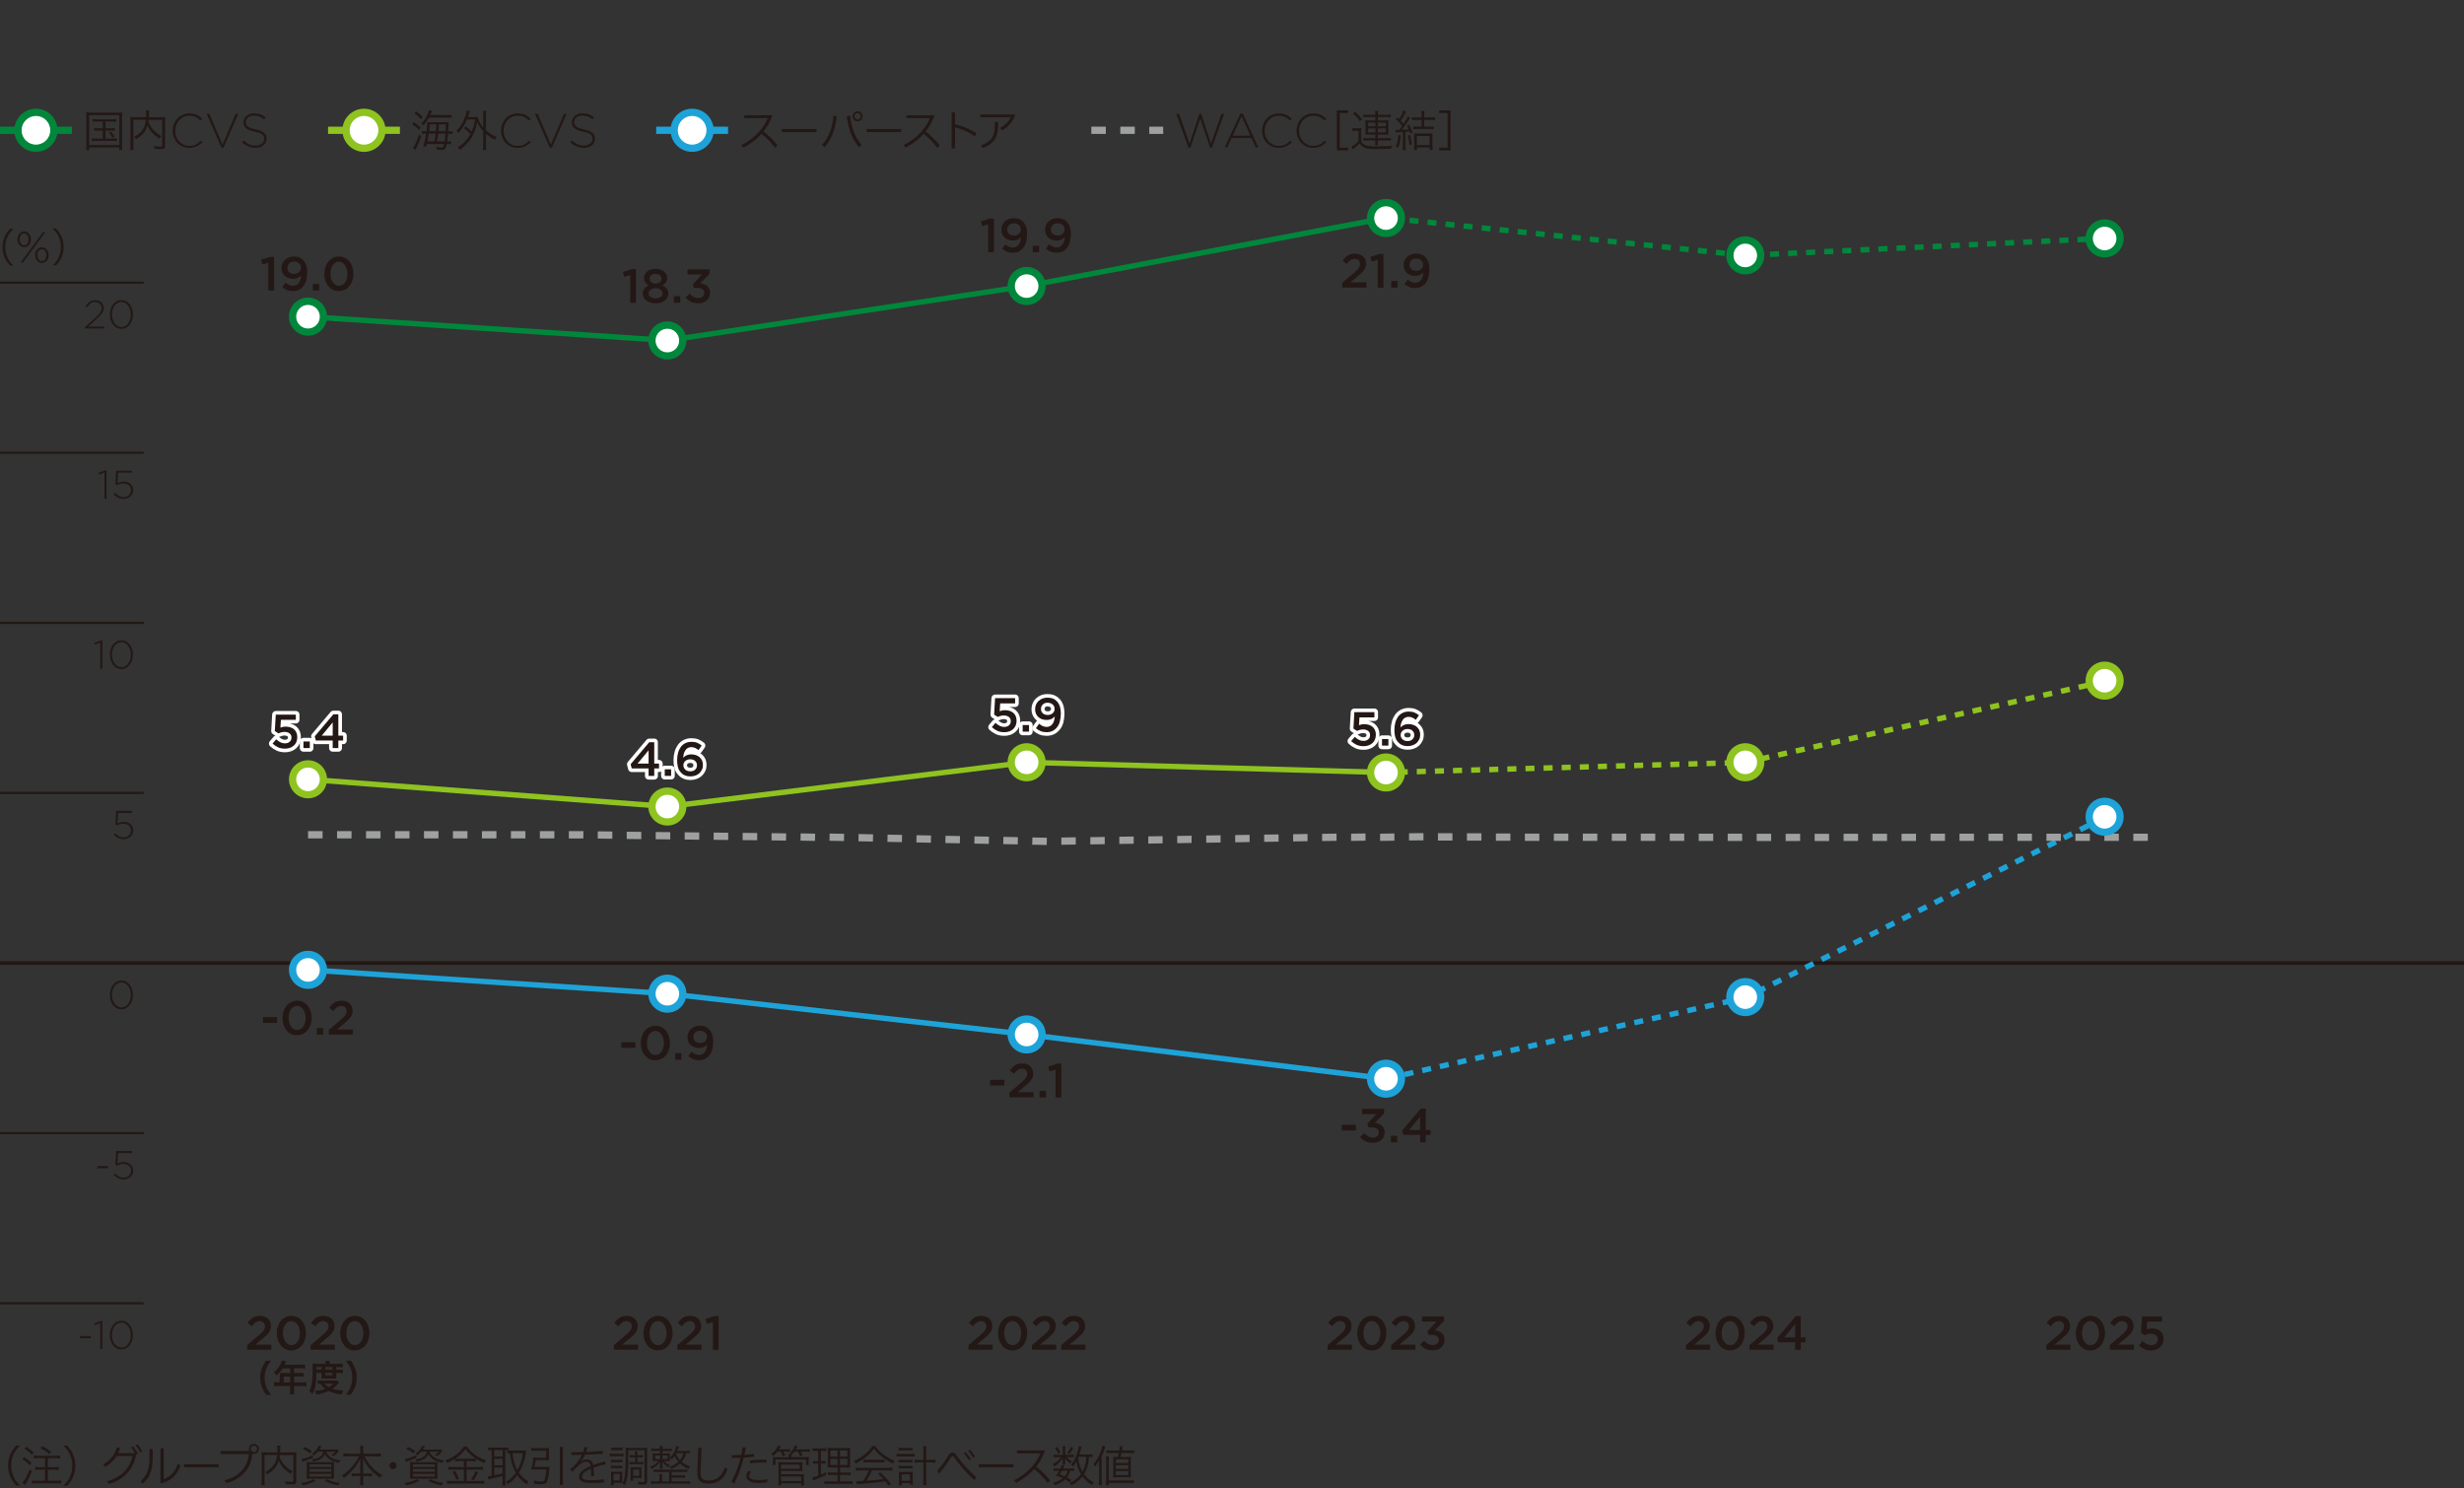 <?xml version="1.0" encoding="UTF-8"?>
<svg id="_レイヤー_2" data-name="レイヤー 2" xmlns="http://www.w3.org/2000/svg" viewBox="0 0 340.16 205.51">
  <rect x="0" y="0" width="340.16" height="205.51" fill="#333333" stroke="none"/>
  <defs>
    <style>
      .cls-1 {
        fill: #fff;
      }

      .cls-2 {
        fill: #1ea3d8;
      }

      .cls-3 {
        fill: #8fc31f;
      }

      .cls-4, .cls-5 {
        fill: none;
      }

      .cls-6 {
        fill: #231815;
      }

      .cls-7 {
        fill: #00873c;
      }

      .cls-5 {
        stroke: #fff;
        stroke-linejoin: round;
      }

      .cls-8 {
        fill: #9fa0a0;
      }
    </style>
  </defs>
  <g id="_レイヤー_1-2" data-name="レイヤー 1">
    <g>
      <g>
        <g>
          <path class="cls-6" d="m1.37,36.65c-.41-.47-.58-.74-.76-1.18-.18-.44-.26-.87-.26-1.35s.08-.91.26-1.35c.18-.45.35-.71.76-1.18h.49c-.46.47-.64.72-.84,1.14-.2.44-.3.9-.3,1.4s.1.96.3,1.4c.19.42.37.67.84,1.14h-.49Z"/>
          <path class="cls-6" d="m4.2,33.47c-.04.13-.11.25-.19.34s-.18.18-.3.24-.24.09-.38.09-.27-.03-.38-.09c-.11-.06-.21-.14-.29-.24-.08-.1-.14-.21-.19-.34s-.07-.27-.07-.41.02-.28.07-.42.11-.25.19-.35c.08-.1.18-.18.3-.24s.24-.09.38-.09.26.03.38.09c.11.06.21.14.29.24.08.1.14.21.19.35.04.13.07.27.07.41s-.02.28-.07.42Zm-.3-.74c-.03-.1-.08-.19-.14-.26s-.12-.13-.2-.17c-.07-.04-.15-.06-.24-.06s-.17.02-.24.06c-.07.04-.14.1-.19.17-.05.07-.1.16-.13.26-.03.1-.05.21-.05.32,0,.12.02.23.05.33.03.1.08.19.14.26.06.08.12.13.2.17.07.04.15.06.24.06s.17-.02.24-.06c.07-.04.14-.1.19-.17.05-.07.1-.16.13-.26.03-.1.04-.21.04-.32s-.02-.23-.05-.33Zm-.73,3.53h-.33l3.11-4.23h.33l-3.11,4.23Zm3.48-.62c-.04.13-.11.25-.19.34-.08.1-.18.18-.3.24-.12.06-.24.09-.38.09s-.27-.03-.38-.09c-.11-.06-.21-.14-.29-.24-.08-.1-.14-.21-.19-.34s-.07-.27-.07-.41.02-.28.07-.42.11-.25.19-.34c.08-.1.18-.18.3-.24.12-.06.24-.09.38-.09s.26.03.38.09c.12.06.21.14.29.24.08.1.14.21.19.34s.07.27.07.41-.02.28-.07.42Zm-.3-.74c-.03-.1-.08-.19-.14-.26s-.12-.13-.2-.17c-.07-.04-.15-.06-.24-.06-.09,0-.17.02-.25.06-.07.04-.14.1-.19.17s-.1.16-.13.26c-.03.1-.05.21-.05.32,0,.12.02.23.05.33.03.1.08.19.14.26.06.08.12.13.2.17.07.04.15.06.24.06s.17-.02.25-.06c.07-.04.14-.1.19-.17.05-.07.1-.16.13-.26.03-.1.05-.21.05-.32s-.02-.23-.05-.33Z"/>
          <path class="cls-6" d="m7.27,36.65c.46-.46.64-.71.84-1.14.2-.44.3-.9.3-1.4s-.1-.96-.3-1.4c-.19-.42-.37-.68-.84-1.14h.49c.41.47.58.74.76,1.18.18.44.26.88.26,1.35s-.08.91-.26,1.35c-.18.45-.35.71-.76,1.18h-.49Z"/>
        </g>
        <rect class="cls-6" y="179.8" width="19.84" height=".3"/>
        <g>
          <path class="cls-6" d="m11.06,184.79v-.31h1.47v.31h-1.47Z"/>
          <path class="cls-6" d="m13.91,182.39h.22v3.88h-.29v-3.58l-.74.25-.08-.23.88-.33Z"/>
          <path class="cls-6" d="m18.24,185.1c-.08.24-.18.45-.32.63-.14.18-.31.33-.5.44-.2.11-.42.16-.66.16s-.47-.05-.66-.16-.36-.25-.5-.43-.24-.39-.32-.63c-.07-.24-.11-.49-.11-.76s.04-.52.11-.76c.07-.24.18-.45.32-.63s.31-.33.5-.44c.2-.11.42-.16.66-.16s.47.05.66.16.36.25.5.43c.14.18.24.39.32.63s.11.49.11.76-.04.52-.11.76Zm-.27-1.4c-.06-.21-.15-.39-.26-.55-.11-.16-.25-.29-.41-.38-.16-.1-.34-.15-.54-.15s-.38.05-.54.14c-.16.09-.3.22-.41.38s-.2.34-.26.55-.09.42-.09.65.03.44.09.65.15.39.26.55.25.29.41.38c.16.1.34.15.54.15s.38-.05.54-.14c.16-.1.29-.22.41-.38s.2-.34.26-.55.09-.42.09-.65-.03-.44-.09-.65Z"/>
        </g>
        <rect class="cls-6" y="156.31" width="19.84" height=".3"/>
        <g>
          <path class="cls-6" d="m13.43,161.3v-.31h1.47v.31h-1.47Z"/>
          <path class="cls-6" d="m16.06,158.93h2.16v.28h-1.91l-.09,1.44c.12-.06.25-.11.38-.15.13-.04.29-.06.47-.06s.36.03.52.09c.16.06.3.14.42.24.12.1.21.23.28.37.07.14.1.3.1.47,0,.18-.03.35-.1.5s-.16.28-.28.39c-.12.11-.26.2-.42.26s-.34.09-.54.09c-.26,0-.51-.06-.75-.18-.23-.12-.43-.27-.6-.44l.2-.2c.18.18.36.31.56.42s.39.15.6.15c.15,0,.29-.03.42-.07.13-.05.23-.12.32-.21s.16-.19.21-.31.08-.25.08-.38-.03-.26-.08-.37c-.05-.11-.12-.21-.22-.29-.09-.08-.21-.14-.34-.19-.13-.05-.27-.07-.43-.07-.18,0-.34.02-.48.07-.14.05-.27.1-.39.17l-.22-.14.11-1.86Z"/>
        </g>
        <rect class="cls-6" y="109.34" width="19.84" height=".3"/>
        <path class="cls-6" d="m16.06,111.96h2.16v.28h-1.91l-.09,1.44c.12-.06.25-.11.38-.15.13-.04.29-.06.47-.06s.36.03.52.08.3.14.42.24c.12.1.21.22.28.37s.1.3.1.47c0,.18-.03.35-.1.5s-.16.28-.28.39c-.12.11-.26.2-.42.26s-.34.09-.54.09c-.26,0-.51-.06-.75-.18s-.43-.27-.6-.44l.2-.2c.18.18.36.31.56.42.19.1.39.15.6.15.15,0,.29-.02.42-.07.13-.05.23-.12.32-.21s.16-.19.21-.31.08-.25.08-.38-.03-.26-.08-.37-.12-.21-.22-.29c-.09-.08-.21-.14-.34-.19-.13-.05-.27-.07-.43-.07-.18,0-.34.02-.48.07-.14.05-.27.11-.39.17l-.22-.14.11-1.86Z"/>
        <rect class="cls-6" y="85.85" width="19.84" height=".3"/>
        <g>
          <path class="cls-6" d="m13.91,88.44h.22v3.88h-.29v-3.58l-.74.25-.08-.23.88-.32Z"/>
          <path class="cls-6" d="m18.24,91.15c-.08.24-.18.45-.32.63-.14.18-.31.33-.5.44-.2.11-.42.16-.66.16s-.47-.05-.66-.16c-.2-.11-.36-.25-.5-.43-.14-.18-.24-.39-.32-.63s-.11-.49-.11-.76.04-.52.11-.76c.07-.24.18-.45.32-.63.14-.18.31-.33.5-.44s.42-.16.66-.16.47.05.66.16.36.25.5.43c.14.18.24.39.32.63.07.24.11.49.11.76s-.04.52-.11.76Zm-.27-1.4c-.06-.21-.15-.4-.26-.55-.11-.16-.25-.29-.41-.38-.16-.1-.34-.15-.54-.15s-.38.05-.54.14c-.16.1-.3.22-.41.38s-.2.34-.26.55c-.06.21-.09.42-.09.65s.03.45.09.65c.06.21.15.39.26.55s.25.29.41.38c.16.1.34.15.54.15s.38-.05.54-.14c.16-.09.29-.22.41-.38s.2-.34.26-.55.09-.42.09-.65-.03-.44-.09-.65Z"/>
        </g>
        <rect class="cls-6" y="62.36" width="19.84" height=".3"/>
        <g>
          <path class="cls-6" d="m14.49,64.96h.22v3.88h-.29v-3.58l-.74.25-.08-.23.88-.32Z"/>
          <path class="cls-6" d="m16.06,64.99h2.16v.27h-1.91l-.09,1.44c.12-.06.25-.11.38-.15.13-.04.29-.06.47-.06s.36.03.52.08.3.14.42.24c.12.1.21.23.28.37.07.14.1.3.1.47,0,.18-.03.35-.1.5s-.16.28-.28.39c-.12.11-.26.2-.42.26-.16.06-.34.09-.54.09-.26,0-.51-.06-.75-.18-.23-.12-.43-.27-.6-.44l.2-.2c.18.18.36.31.56.42.19.1.39.15.6.15.15,0,.29-.02.42-.07.13-.05.23-.12.32-.21s.16-.19.21-.31c.05-.12.08-.25.08-.38s-.03-.26-.08-.37c-.05-.11-.12-.21-.22-.29-.09-.08-.21-.14-.34-.19-.13-.05-.27-.07-.43-.07-.18,0-.34.02-.48.07s-.27.1-.39.17l-.22-.14.11-1.86Z"/>
        </g>
        <rect class="cls-6" y="38.88" width="19.84" height=".3"/>
        <g>
          <path class="cls-6" d="m12.52,41.89c-.17.12-.34.3-.5.53l-.21-.14c.08-.13.17-.24.26-.34s.19-.19.3-.26c.11-.07.23-.13.36-.17.13-.04.28-.06.45-.06s.32.03.46.08c.14.05.26.13.36.22.1.1.18.21.24.34.06.13.09.27.09.42,0,.13-.02.26-.06.37-.04.12-.09.23-.17.35-.08.12-.18.24-.3.36-.12.13-.27.27-.43.42l-1.18,1.07h2.18v.28h-2.63v-.21l1.44-1.3c.16-.14.29-.27.4-.39.11-.12.2-.23.26-.33s.11-.2.14-.3c.03-.1.04-.19.04-.3,0-.12-.02-.24-.07-.34-.05-.1-.11-.19-.19-.26-.08-.07-.17-.13-.28-.17-.11-.04-.22-.06-.33-.06-.25,0-.45.06-.63.18Z"/>
          <path class="cls-6" d="m18.24,44.18c-.08.24-.18.45-.32.63-.14.18-.31.33-.5.44-.2.11-.42.16-.66.16s-.47-.05-.66-.16c-.2-.11-.36-.25-.5-.43-.14-.18-.24-.39-.32-.63s-.11-.49-.11-.76.04-.52.11-.76c.07-.24.18-.45.32-.63.14-.18.31-.33.5-.44s.42-.16.66-.16.47.05.66.16.36.25.5.43c.14.18.24.39.32.63.07.24.11.49.11.76s-.04.52-.11.76Zm-.27-1.4c-.06-.21-.15-.4-.26-.55-.11-.16-.25-.29-.41-.38-.16-.1-.34-.15-.54-.15s-.38.05-.54.14c-.16.1-.3.22-.41.38-.11.16-.2.34-.26.55-.06.21-.09.42-.09.65s.03.45.09.65c.06.21.15.39.26.55s.25.29.41.38c.16.1.34.15.54.15s.38-.05.54-.14c.16-.09.29-.22.41-.38s.2-.34.26-.55.09-.42.09-.65-.03-.44-.09-.65Z"/>
        </g>
        <path class="cls-6" d="m18.24,138.13c-.08.24-.18.45-.32.63-.14.18-.31.33-.5.44-.2.11-.42.16-.66.16s-.47-.05-.66-.16-.36-.25-.5-.43-.24-.39-.32-.63c-.07-.24-.11-.49-.11-.76s.04-.52.11-.76c.07-.24.18-.45.32-.63s.31-.33.5-.44c.2-.11.42-.16.66-.16s.47.05.66.16.36.25.5.43c.14.18.24.39.32.63s.11.49.11.76-.04.52-.11.76Zm-.27-1.4c-.06-.21-.15-.39-.26-.55-.11-.16-.25-.29-.41-.38-.16-.1-.34-.15-.54-.15s-.38.05-.54.14c-.16.09-.3.22-.41.38s-.2.34-.26.55-.09.42-.09.65.03.44.09.65.15.39.26.55.25.29.41.38c.16.1.34.15.54.15s.38-.05.54-.14c.16-.1.29-.22.41-.38s.2-.34.26-.55.09-.42.09-.65-.03-.44-.09-.65Z"/>
        <g>
          <path class="cls-6" d="m36.74,192.58c-.28-.4-.41-.62-.55-.99-.18-.46-.27-.9-.27-1.38s.08-.88.26-1.33c.15-.37.27-.58.55-.99h.7c-.35.44-.5.67-.64,1-.17.41-.26.83-.26,1.33s.08.96.27,1.37c.14.33.28.55.63,1h-.7Z"/>
          <path class="cls-6" d="m38.64,189.87c0-.11,0-.19-.02-.29.1,0,.22.01.35.01h1.09v-.65h-1.05c-.26.4-.51.69-.83.98-.15-.21-.2-.28-.37-.45.51-.43.77-.76.98-1.25.07-.16.1-.27.12-.37l.6.12c-.03.06-.04.08-.08.15,0,.02-.05.12-.15.32h2.34c.23,0,.36,0,.51-.03v.55c-.15-.02-.28-.03-.51-.03h-1.02v.65h.81c.23,0,.36,0,.51-.03v.53c-.15-.01-.28-.02-.5-.02h-.82v.81h1.16c.23,0,.39,0,.54-.03v.57c-.16-.02-.33-.03-.54-.03h-1.16v.62c0,.25,0,.39.03.54h-.61c.02-.15.03-.28.03-.54v-.62h-1.68c-.22,0-.38,0-.54.03v-.57c.16.02.32.03.54.03h.25v-1.02Zm1.43,1.02v-.81h-.9v.81h.9Z"/>
          <path class="cls-6" d="m43.69,189.56c-.01.76-.06,1.31-.14,1.76-.09.47-.2.78-.43,1.19-.14-.2-.24-.31-.42-.46.17-.3.25-.53.31-.85.11-.52.15-1.07.15-2.25,0-.37,0-.5-.02-.68.18.02.35.03.56.03h1.24v-.11c0-.11,0-.19-.02-.28h.59c-.02.08-.02.17-.02.29v.1h1.24c.28,0,.45,0,.6-.03v.52c-.17-.01-.29-.02-.53-.02h-.38v.35h.48c.21,0,.31,0,.44-.03v.5c-.11-.01-.21-.02-.44-.02h-.48v.47c0,.12,0,.23.02.31-.12,0-.12,0-.33,0h-1.39c-.19,0-.26,0-.35,0,.01-.08.02-.21.02-.31v-.47h-.71Zm3.14,1.34s-.05.05-.09.1c-.27.31-.53.54-.83.75.44.15.87.22,1.48.23-.09.19-.15.35-.21.57-.84-.11-1.34-.24-1.81-.49-.52.25-.95.38-1.71.49-.04-.19-.08-.29-.2-.51.63-.04,1.01-.12,1.43-.28-.28-.21-.43-.37-.68-.71-.17,0-.25,0-.35.02v-.47c.12.02.27.03.53.03h1.75c.21,0,.3,0,.42-.01l.27.29Zm-2.44-1.79v-.35h-.7v.35h.7Zm.43,1.94c.15.18.31.31.58.47.26-.16.39-.25.62-.47h-1.2Zm1.07-1.94v-.35h-.98v.35h.98Zm-.98.79h.98v-.34h-.98v.34Z"/>
          <path class="cls-6" d="m47.73,192.58c.35-.45.5-.67.63-1,.18-.42.27-.86.27-1.37s-.08-.92-.25-1.33c-.15-.33-.29-.55-.64-1h.71c.28.4.4.62.54.99.18.46.26.86.26,1.33s-.08.92-.26,1.38c-.15.37-.27.58-.54.99h-.71Z"/>
        </g>
        <g>
          <path class="cls-6" d="m35.26,182.6c-.16.11-.33.29-.51.52l-.57-.45c.11-.15.22-.29.34-.41.11-.12.24-.22.37-.31s.28-.14.44-.19c.16-.04.34-.07.55-.07.23,0,.44.03.63.1.19.07.35.16.48.28s.23.27.31.44c.07.17.11.36.11.56,0,.18-.02.35-.07.5-.05.14-.12.29-.22.42s-.22.27-.38.42c-.15.14-.33.29-.53.46l-.95.79h2.2v.71h-3.34v-.64l1.59-1.35c.16-.13.29-.25.4-.36s.2-.21.27-.31c.07-.1.12-.19.15-.28.03-.09.05-.19.05-.3,0-.23-.07-.41-.21-.53s-.32-.19-.53-.19-.4.06-.56.17Z"/>
          <path class="cls-6" d="m42.09,185c-.1.29-.23.55-.41.76-.18.22-.39.39-.64.51-.25.12-.52.19-.83.19s-.58-.06-.82-.18-.46-.29-.63-.51-.31-.47-.41-.76c-.09-.29-.14-.6-.14-.93s.05-.64.15-.93.23-.55.41-.76c.18-.22.39-.39.64-.51.25-.12.52-.19.83-.19s.58.06.82.18.46.29.63.51.31.47.41.76c.09.29.14.6.14.93s-.05.64-.15.93Zm-.78-1.57c-.05-.2-.13-.38-.24-.53s-.23-.27-.37-.36-.31-.13-.49-.13-.34.04-.48.13c-.14.09-.26.2-.36.35-.1.15-.18.32-.23.52-.05.2-.08.42-.08.65s.03.45.08.65c.05.2.13.38.24.53.1.15.23.27.37.36s.31.13.49.13.34-.04.48-.13c.14-.09.26-.2.37-.35.1-.15.18-.33.23-.53.06-.2.08-.41.08-.64s-.03-.44-.08-.65Z"/>
          <path class="cls-6" d="m44.03,182.6c-.16.11-.33.29-.51.52l-.57-.45c.11-.15.22-.29.34-.41.11-.12.24-.22.37-.31s.28-.14.44-.19c.16-.04.34-.07.55-.07.23,0,.44.03.63.1.19.07.35.16.48.28s.23.27.31.44c.07.17.11.36.11.56,0,.18-.02.35-.07.5-.05.14-.12.29-.22.42s-.22.27-.38.42c-.15.14-.33.29-.53.46l-.95.79h2.2v.71h-3.34v-.64l1.59-1.35c.16-.13.29-.25.4-.36s.2-.21.27-.31c.07-.1.12-.19.15-.28.03-.09.05-.19.05-.3,0-.23-.07-.41-.21-.53s-.32-.19-.53-.19-.4.06-.56.17Z"/>
          <path class="cls-6" d="m50.85,185c-.1.29-.23.55-.41.76-.18.22-.39.39-.64.51-.25.12-.52.19-.83.19s-.58-.06-.82-.18-.46-.29-.63-.51-.31-.47-.41-.76c-.09-.29-.14-.6-.14-.93s.05-.64.15-.93.23-.55.41-.76c.18-.22.39-.39.64-.51.25-.12.52-.19.83-.19s.58.06.82.18.46.29.63.51.31.47.41.76c.09.29.14.6.14.93s-.05.64-.15.93Zm-.78-1.57c-.05-.2-.13-.38-.24-.53s-.23-.27-.37-.36-.31-.13-.49-.13-.34.04-.48.13c-.14.09-.26.2-.36.35-.1.15-.18.32-.23.52s-.08.42-.08.65.03.45.08.65.13.38.24.53c.1.15.23.27.37.36s.31.13.49.13.34-.04.48-.13c.14-.09.26-.2.37-.35.1-.15.18-.33.23-.53.06-.2.08-.41.08-.64s-.03-.44-.08-.65Z"/>
        </g>
        <g>
          <path class="cls-6" d="m85.89,182.6c-.16.11-.33.29-.51.52l-.57-.45c.11-.15.22-.29.34-.41.11-.12.24-.22.37-.31s.28-.14.44-.19c.16-.04.34-.07.55-.07.23,0,.44.03.63.1.19.07.35.16.48.28s.23.27.31.44c.07.17.11.36.11.56,0,.18-.02.35-.07.5-.05.14-.12.29-.22.42s-.22.27-.38.42c-.15.14-.33.29-.53.46l-.95.79h2.2v.71h-3.34v-.64l1.59-1.35c.16-.13.29-.25.4-.36s.2-.21.27-.31c.07-.1.12-.19.15-.28.03-.09.05-.19.05-.3,0-.23-.07-.41-.21-.53s-.32-.19-.53-.19-.4.06-.56.17Z"/>
          <path class="cls-6" d="m92.71,185c-.1.29-.23.55-.41.76-.18.22-.39.39-.64.51-.25.12-.52.19-.83.19s-.58-.06-.82-.18-.46-.29-.63-.51-.31-.47-.41-.76c-.09-.29-.14-.6-.14-.93s.05-.64.15-.93.23-.55.41-.76c.18-.22.39-.39.64-.51.25-.12.52-.19.83-.19s.58.06.82.18.46.29.63.51.31.47.41.76c.09.29.14.6.14.93s-.05.64-.15.93Zm-.78-1.57c-.05-.2-.13-.38-.24-.53s-.23-.27-.37-.36-.31-.13-.49-.13-.34.04-.48.13c-.14.09-.26.2-.36.35-.1.15-.18.32-.23.52s-.08.42-.08.65.03.45.08.65.13.38.24.53c.1.15.23.27.37.36s.31.13.49.13.34-.04.48-.13c.14-.09.26-.2.37-.35.1-.15.18-.33.23-.53.06-.2.08-.41.08-.64s-.03-.44-.08-.65Z"/>
          <path class="cls-6" d="m94.65,182.6c-.16.11-.33.29-.51.52l-.57-.45c.11-.15.22-.29.34-.41.11-.12.24-.22.37-.31s.28-.14.44-.19c.16-.04.34-.07.55-.07.23,0,.44.03.63.1.19.07.35.16.48.28s.23.27.31.44c.07.17.11.36.11.56,0,.18-.02.35-.07.5-.05.14-.12.29-.22.42s-.22.27-.38.42c-.15.14-.33.29-.53.46l-.95.79h2.2v.71h-3.34v-.64l1.59-1.35c.16-.13.29-.25.4-.36s.2-.21.27-.31c.07-.1.12-.19.15-.28.03-.09.05-.19.05-.3,0-.23-.07-.41-.21-.53s-.32-.19-.53-.19-.4.06-.56.17Z"/>
          <path class="cls-6" d="m98.64,181.72h.57v4.66h-.8v-3.83l-.83.23-.17-.66,1.24-.4Z"/>
        </g>
        <g>
          <path class="cls-6" d="m134.84,182.6c-.16.11-.33.29-.51.52l-.57-.45c.11-.15.22-.29.34-.41.11-.12.24-.22.37-.31s.28-.14.44-.19c.16-.04.34-.07.55-.07.23,0,.44.03.63.1.19.07.35.16.48.28s.23.27.31.44c.07.17.11.36.11.56,0,.18-.02.35-.07.5-.05.14-.12.29-.22.42s-.22.27-.38.42c-.15.14-.33.29-.53.46l-.95.79h2.2v.71h-3.34v-.64l1.59-1.35c.16-.13.29-.25.4-.36s.2-.21.27-.31c.07-.1.12-.19.15-.28.03-.09.05-.19.05-.3,0-.23-.07-.41-.21-.53s-.32-.19-.53-.19-.4.06-.56.17Z"/>
          <path class="cls-6" d="m141.66,185c-.1.29-.23.55-.41.76-.18.22-.39.39-.64.51-.25.12-.52.19-.83.19s-.58-.06-.82-.18-.46-.29-.63-.51-.31-.47-.41-.76c-.09-.29-.14-.6-.14-.93s.05-.64.15-.93.23-.55.41-.76c.18-.22.39-.39.64-.51.25-.12.52-.19.83-.19s.58.06.82.18.46.29.63.51.31.47.41.76c.09.29.14.6.14.93s-.05.64-.15.93Zm-.78-1.57c-.05-.2-.13-.38-.24-.53s-.23-.27-.37-.36-.31-.13-.49-.13-.34.04-.48.13c-.14.09-.26.2-.36.35-.1.15-.18.32-.23.52s-.08.42-.08.65.03.45.08.65.13.38.24.53c.1.15.23.27.37.36s.31.13.49.13.34-.04.48-.13c.14-.09.26-.2.37-.35.1-.15.18-.33.23-.53.06-.2.08-.41.08-.64s-.03-.44-.08-.65Z"/>
          <path class="cls-6" d="m143.6,182.6c-.16.11-.33.29-.51.52l-.57-.45c.11-.15.22-.29.34-.41.11-.12.24-.22.37-.31s.28-.14.44-.19c.16-.04.34-.07.55-.07.23,0,.44.03.63.1.19.07.35.16.48.28s.23.27.31.44c.07.17.11.36.11.56,0,.18-.02.35-.07.5-.05.14-.12.29-.22.42s-.22.27-.38.42c-.15.14-.33.29-.53.46l-.95.79h2.2v.71h-3.34v-.64l1.59-1.35c.16-.13.29-.25.4-.36s.2-.21.27-.31c.07-.1.12-.19.15-.28.03-.09.05-.19.05-.3,0-.23-.07-.41-.21-.53s-.32-.19-.53-.19-.4.06-.56.17Z"/>
          <path class="cls-6" d="m147.65,182.6c-.16.11-.33.29-.51.52l-.57-.45c.11-.15.22-.29.34-.41.11-.12.24-.22.37-.31s.28-.14.44-.19c.16-.04.34-.07.55-.07.23,0,.44.03.63.1.19.07.35.16.48.28s.23.27.31.44c.07.17.11.36.11.56,0,.18-.02.35-.07.5-.05.14-.12.29-.22.42s-.22.27-.38.42c-.15.14-.33.29-.53.46l-.95.79h2.2v.71h-3.34v-.64l1.59-1.35c.16-.13.29-.25.4-.36s.2-.21.27-.31c.07-.1.12-.19.15-.28.03-.09.05-.19.05-.3,0-.23-.07-.41-.21-.53s-.32-.19-.53-.19-.4.06-.56.17Z"/>
        </g>
        <g>
          <path class="cls-6" d="m184.43,182.6c-.16.11-.33.29-.51.52l-.57-.45c.11-.15.22-.29.34-.41.11-.12.24-.22.37-.31.13-.08.28-.14.44-.19.16-.04.34-.07.55-.07.23,0,.44.03.63.1.19.07.35.16.48.28s.23.27.31.44c.07.17.11.36.11.56,0,.18-.02.35-.07.5-.05.14-.12.29-.22.42s-.22.27-.38.42c-.15.14-.33.29-.53.46l-.95.79h2.2v.71h-3.34v-.64l1.59-1.35c.16-.13.29-.25.4-.36s.2-.21.27-.31c.07-.1.12-.19.15-.28.03-.09.05-.19.05-.3,0-.23-.07-.41-.21-.53s-.32-.19-.53-.19-.4.06-.56.17Z"/>
          <path class="cls-6" d="m191.25,185c-.1.29-.23.55-.41.76-.18.22-.39.39-.64.51-.25.12-.52.19-.83.19s-.58-.06-.82-.18c-.25-.12-.46-.29-.63-.51s-.31-.47-.41-.76c-.09-.29-.14-.6-.14-.93s.05-.64.15-.93.23-.55.41-.76c.18-.22.39-.39.64-.51.25-.12.52-.19.83-.19s.58.06.82.18.46.29.63.51.31.47.41.76c.09.29.14.6.14.93s-.05.64-.15.93Zm-.78-1.57c-.05-.2-.13-.38-.24-.53s-.23-.27-.37-.36-.31-.13-.49-.13-.34.04-.48.13c-.14.09-.26.2-.36.35-.1.15-.18.32-.23.52s-.08.42-.08.65.03.45.08.65.13.38.24.53c.1.15.23.27.37.36s.31.13.49.13.34-.04.48-.13c.14-.09.26-.2.37-.35.1-.15.18-.33.23-.53.06-.2.08-.41.08-.64s-.03-.44-.08-.65Z"/>
          <path class="cls-6" d="m193.19,182.6c-.16.11-.33.29-.51.52l-.57-.45c.11-.15.22-.29.34-.41.11-.12.24-.22.37-.31s.28-.14.44-.19c.16-.04.34-.07.55-.07.23,0,.44.03.63.1.19.07.35.16.48.28s.23.27.31.44c.07.17.11.36.11.56,0,.18-.02.35-.07.5-.05.14-.12.29-.22.42s-.22.27-.38.42c-.15.14-.33.29-.53.46l-.95.79h2.2v.71h-3.34v-.64l1.59-1.35c.16-.13.29-.25.4-.36s.2-.21.27-.31c.07-.1.12-.19.15-.28.03-.09.05-.19.05-.3,0-.23-.07-.41-.21-.53s-.32-.19-.53-.19-.4.06-.56.17Z"/>
          <path class="cls-6" d="m196.3,182.47v-.71h3.06v.61l-1.29,1.32c.18.02.35.06.51.12.17.06.31.14.44.24.13.1.23.23.3.39.07.15.11.34.11.55s-.04.41-.12.59c-.08.18-.19.33-.33.46s-.31.23-.51.3c-.2.07-.42.11-.66.11-.4,0-.75-.08-1.04-.23-.29-.15-.53-.35-.73-.58l.57-.53c.17.2.35.35.54.45s.42.16.68.16c.23,0,.42-.06.57-.19.15-.13.23-.3.23-.51,0-.23-.09-.41-.28-.53s-.45-.18-.78-.18h-.38l-.13-.51,1.25-1.33h-2Z"/>
        </g>
        <g>
          <path class="cls-6" d="m233.89,182.6c-.16.11-.33.29-.51.52l-.57-.45c.11-.15.22-.29.34-.41.11-.12.24-.22.37-.31s.28-.14.44-.19c.16-.04.34-.07.55-.07.23,0,.44.03.63.1.19.07.35.16.48.28s.23.27.31.44c.07.17.11.36.11.56,0,.18-.02.35-.07.5-.05.14-.12.29-.22.42s-.22.27-.38.42c-.15.14-.33.29-.53.46l-.95.79h2.2v.71h-3.34v-.64l1.59-1.35c.16-.13.29-.25.4-.36s.2-.21.27-.31c.07-.1.12-.19.15-.28.03-.09.05-.19.05-.3,0-.23-.07-.41-.21-.53s-.32-.19-.53-.19-.4.06-.56.17Z"/>
          <path class="cls-6" d="m240.71,185c-.1.29-.23.55-.41.76-.18.22-.39.39-.64.51-.25.12-.52.19-.83.19s-.58-.06-.82-.18-.46-.29-.63-.51-.31-.47-.41-.76c-.09-.29-.14-.6-.14-.93s.05-.64.15-.93.23-.55.41-.76c.18-.22.39-.39.64-.51.25-.12.52-.19.83-.19s.58.06.82.18.46.29.63.51.31.47.41.76c.09.29.14.6.14.93s-.05.64-.15.93Zm-.78-1.57c-.05-.2-.13-.38-.24-.53s-.23-.27-.37-.36-.31-.13-.49-.13-.34.04-.48.13c-.14.09-.26.2-.36.35-.1.15-.18.32-.23.52s-.08.42-.08.65.03.45.08.65.13.38.24.53c.1.15.23.27.37.36s.31.13.49.13.34-.04.48-.13c.14-.09.26-.2.37-.35.1-.15.18-.33.23-.53.06-.2.08-.41.08-.64s-.03-.44-.08-.65Z"/>
          <path class="cls-6" d="m242.65,182.6c-.16.11-.33.29-.51.52l-.57-.45c.11-.15.22-.29.34-.41.11-.12.24-.22.37-.31s.28-.14.44-.19c.16-.04.34-.07.55-.07.23,0,.44.03.63.1.19.07.35.16.48.28s.23.27.31.44c.07.17.11.36.11.56,0,.18-.02.35-.07.5-.05.14-.12.29-.22.42s-.22.27-.38.42c-.15.14-.33.29-.53.46l-.95.79h2.2v.71h-3.34v-.64l1.59-1.35c.16-.13.29-.25.4-.36s.2-.21.27-.31c.07-.1.12-.19.15-.28.03-.09.05-.19.05-.3,0-.23-.07-.41-.21-.53s-.32-.19-.53-.19-.4.06-.56.17Z"/>
          <path class="cls-6" d="m248.6,181.72v2.95h.66v.67h-.66v1.04h-.78v-1.04h-2.33l-.15-.58,2.57-3.04h.69Zm-.78,1.12l-1.52,1.83h1.52v-1.83Z"/>
        </g>
        <g>
          <path class="cls-6" d="m283.63,182.6c-.16.11-.33.29-.51.52l-.57-.45c.11-.15.22-.29.34-.41.11-.12.24-.22.37-.31s.28-.14.44-.19c.16-.04.34-.07.55-.07.23,0,.44.03.63.1.19.07.35.16.48.28s.23.27.31.44c.07.17.11.36.11.56,0,.18-.02.35-.07.5-.05.14-.12.29-.22.42s-.22.27-.38.42c-.15.14-.33.29-.53.46l-.95.79h2.2v.71h-3.34v-.64l1.59-1.35c.16-.13.29-.25.4-.36s.2-.21.27-.31c.07-.1.12-.19.15-.28.03-.09.05-.19.05-.3,0-.23-.07-.41-.21-.53s-.32-.19-.53-.19-.4.06-.56.17Z"/>
          <path class="cls-6" d="m290.45,185c-.1.29-.23.55-.41.76-.18.22-.39.39-.64.51-.25.12-.52.19-.83.19s-.58-.06-.82-.18-.46-.29-.63-.51-.31-.47-.41-.76c-.09-.29-.14-.6-.14-.93s.05-.64.15-.93.23-.55.41-.76c.18-.22.39-.39.64-.51.25-.12.52-.19.83-.19s.58.06.82.18.46.29.63.51.31.47.41.76c.09.29.14.6.14.93s-.05.64-.15.93Zm-.78-1.57c-.05-.2-.13-.38-.24-.53s-.23-.27-.37-.36-.31-.13-.49-.13-.34.04-.48.13c-.14.09-.26.2-.36.35-.1.15-.18.32-.23.52s-.08.42-.08.65.03.45.08.65.13.38.24.53c.1.15.23.27.37.36s.31.13.49.13.34-.04.48-.13c.14-.09.26-.2.37-.35.1-.15.18-.33.23-.53.06-.2.08-.41.08-.64s-.03-.44-.08-.65Z"/>
          <path class="cls-6" d="m292.39,182.6c-.16.11-.33.29-.51.52l-.57-.45c.11-.15.22-.29.34-.41.11-.12.24-.22.37-.31s.28-.14.44-.19c.16-.04.34-.07.55-.07.23,0,.44.03.63.1.19.07.35.16.48.28s.23.27.31.44c.07.17.11.36.11.56,0,.18-.02.35-.07.5-.05.14-.12.29-.22.42s-.22.27-.38.42c-.15.14-.33.29-.53.46l-.95.79h2.2v.71h-3.34v-.64l1.59-1.35c.16-.13.29-.25.4-.36s.2-.21.27-.31c.07-.1.12-.19.15-.28.03-.09.05-.19.05-.3,0-.23-.07-.41-.21-.53s-.32-.19-.53-.19-.4.06-.56.17Z"/>
          <path class="cls-6" d="m295.72,181.76h2.76v.72h-2.06l-.07,1.08c.11-.04.22-.07.33-.1s.25-.04.4-.04c.22,0,.43.03.63.09.2.06.37.15.51.27s.26.27.34.46.12.4.12.64-.04.45-.12.65-.2.36-.35.5c-.15.14-.33.24-.54.32-.21.08-.44.11-.7.11-.36,0-.67-.06-.95-.19-.28-.13-.53-.3-.75-.51l.5-.59c.18.17.38.31.57.41.2.1.4.15.62.15.28,0,.5-.07.67-.22.17-.14.25-.34.25-.59s-.09-.43-.26-.56-.41-.21-.7-.21c-.17,0-.32.02-.46.06-.14.04-.27.09-.39.14l-.49-.32.13-2.26Z"/>
        </g>
        <g>
          <g>
            <path class="cls-6" d="m11.93,16.26c0-.29-.01-.5-.04-.74.2.02.38.03.7.03h3.59c.32,0,.49,0,.71-.03-.02.22-.04.43-.04.74v3.65c0,.44.01.66.04.82h-.42v-.37h-4.16v.37h-.42c.02-.16.04-.38.04-.82v-3.65Zm.38,3.77h4.16v-4.13h-4.16v4.13Zm1.03-3.25c-.26,0-.4,0-.56.03v-.38c.17.03.3.04.56.04h2.12c.27,0,.43-.01.59-.04v.38c-.17-.02-.31-.03-.58-.03h-.92v.93h.74c.27,0,.39,0,.54-.03v.38c-.15-.02-.29-.03-.54-.03h-.74v1.1h1.01c.25,0,.42-.01.59-.04v.4c-.17-.02-.35-.04-.59-.04h-2.29c-.25,0-.41.01-.59.04v-.4c.17.02.34.04.59.04h.91v-1.1h-.64c-.25,0-.4,0-.55.03v-.38c.15.02.27.03.55.03h.64v-.93h-.83Zm1.93,1.36c.25.25.34.38.56.71l-.28.18c-.21-.37-.31-.5-.53-.74l.25-.15Z"/>
            <path class="cls-6" d="m20.52,16.53c-.01.11-.02.16-.04.26.15.4.33.72.61,1.06.28.35.67.65,1.19.95-.11.1-.19.2-.26.35-.82-.53-1.36-1.12-1.65-1.82-.08.29-.19.52-.34.76-.29.44-.61.73-1.25,1.12-.07-.11-.14-.2-.27-.31.53-.29.77-.49,1.04-.8.34-.42.51-.88.59-1.56h-1.73v3.5c0,.34,0,.52.03.67h-.47c.03-.2.04-.38.04-.67v-3.35c0-.24,0-.38-.02-.54.2.02.37.03.59.03h1.59c.01-.2.01-.28.01-.5,0-.15-.01-.29-.04-.43h.47c-.03.13-.04.23-.04.43,0,.27-.01.35-.02.5h1.65c.24,0,.4,0,.61-.03-.02.15-.02.3-.02.53v3.47c0,.38-.13.45-.76.45-.2,0-.44-.01-.68-.03-.02-.17-.04-.25-.1-.41.29.05.55.08.82.08s.32-.02.32-.16v-3.53h-1.87Z"/>
            <path class="cls-6" d="m27.6,19.94c-.13.1-.27.18-.42.25-.15.07-.31.13-.48.17-.17.04-.36.06-.56.06-.33,0-.64-.06-.92-.18s-.52-.29-.73-.5c-.2-.21-.36-.46-.48-.75s-.17-.6-.17-.93h0c0-.34.06-.65.17-.94.12-.29.28-.54.48-.76s.45-.39.73-.51c.28-.12.59-.19.92-.19.21,0,.39.02.56.05.17.04.32.09.47.15s.28.15.4.24.25.19.37.3l-.24.25c-.1-.1-.21-.19-.32-.27-.11-.08-.23-.16-.35-.21-.13-.06-.26-.11-.41-.14s-.31-.05-.48-.05c-.28,0-.53.05-.77.16s-.44.25-.62.44-.31.41-.41.66c-.1.25-.15.52-.15.81h0c0,.3.05.58.15.83.1.25.24.47.41.66.17.19.38.33.62.44.24.11.5.16.77.16.33,0,.62-.06.87-.18.25-.12.49-.3.72-.54l.23.22c-.12.12-.25.23-.38.33Z"/>
            <path class="cls-6" d="m30.86,20.38h-.3l-2.03-4.66h.38l1.81,4.25,1.81-4.25h.36l-2.03,4.66Z"/>
            <path class="cls-6" d="m36.7,19.66c-.08.16-.18.29-.32.4-.13.11-.29.2-.48.26s-.39.09-.62.09c-.37,0-.7-.06-1-.19s-.58-.31-.86-.56l.22-.26c.13.12.25.22.38.31.12.09.25.16.39.21.13.06.27.1.42.13.15.03.3.04.47.04s.33-.02.47-.07c.15-.05.27-.11.37-.19.1-.08.18-.18.24-.29.06-.11.09-.23.09-.37h0c0-.14-.02-.25-.06-.34-.04-.1-.11-.18-.2-.26-.1-.08-.23-.15-.4-.21-.17-.06-.38-.12-.65-.18-.28-.06-.51-.12-.71-.2-.2-.08-.36-.17-.48-.27-.13-.1-.22-.22-.27-.36-.06-.14-.09-.29-.09-.47h0c0-.19.04-.34.11-.49s.18-.28.31-.39c.13-.11.29-.2.47-.26.18-.06.38-.09.59-.09.33,0,.62.05.87.14s.48.23.72.42l-.22.27c-.22-.19-.44-.32-.66-.4s-.46-.12-.72-.12c-.17,0-.33.02-.47.07-.14.05-.26.11-.36.19-.1.08-.18.17-.23.28s-.08.22-.08.34h0c0,.14.02.25.06.35.04.1.11.19.2.27.1.08.24.16.41.22.18.07.4.13.67.18.54.11.92.27,1.16.47s.36.47.36.81h0c0,.2-.04.37-.12.52Z"/>
          </g>
          <rect class="cls-7" y="17.49" width="9.92" height="1"/>
          <g>
            <circle class="cls-1" cx="4.96" cy="17.99" r="2.48"/>
            <path class="cls-7" d="m4.96,20.97c-1.64,0-2.98-1.34-2.98-2.98s1.34-2.98,2.98-2.98,2.98,1.34,2.98,2.98-1.34,2.98-2.98,2.98Zm0-4.96c-1.09,0-1.98.89-1.98,1.98s.89,1.98,1.98,1.98,1.98-.89,1.98-1.98-.89-1.98-1.98-1.98Z"/>
          </g>
        </g>
        <g>
          <g>
            <path class="cls-6" d="m57.11,16.87c.41.26.61.41.98.76l-.26.29c-.31-.33-.51-.5-.95-.77l.23-.27Zm1.04,1.94c-.22.66-.46,1.26-.7,1.69q-.07.13-.1.2l-.34-.27c.23-.24.56-1,.83-1.87l.31.25Zm-.66-3.43c.37.28.6.49.88.79l-.28.28c-.34-.4-.52-.56-.88-.81l.27-.26Zm4.07.52c.43,0,.61,0,.78-.04v.4c-.14-.02-.34-.02-.76-.02h-2.36c-.27.48-.43.7-.78,1.09-.08-.11-.17-.2-.29-.28.39-.35.65-.72.91-1.31.09-.2.14-.37.16-.52l.42.08q-.03.07-.09.23c-.04.11-.08.2-.16.35h2.17Zm-2.63,3.97c-.04.13-.05.19-.11.39l-.41-.05c.17-.46.31-1.02.42-1.75h-.04c-.25,0-.38,0-.55.04v-.41c.14.02.3.04.58.04h.06c.07-.52.1-.9.1-1.1,0-.01,0-.07,0-.17.07,0,.25.01.43.01h1.91c.31,0,.42,0,.62-.02-.03.16-.03.21-.05.91,0,.12,0,.2-.02.38h.04c.28,0,.41,0,.56-.04v.41c-.18-.02-.35-.04-.56-.04h-.07q0,.06-.01.17c-.02.25-.05.56-.1.91h.07c.23,0,.33,0,.47-.04v.4c-.16-.02-.28-.02-.49-.02h-.11c-.12.7-.23.82-.72.82-.14,0-.34-.01-.66-.04,0-.16-.02-.24-.07-.38.26.05.5.07.67.07.31,0,.33-.03.42-.47h-2.39Zm.28-1.42c-.04.29-.08.5-.2,1.08h.97q.11-.59.16-1.08h-.93Zm.97-.34c.04-.41.04-.46.07-.94h-.9c-.03.41-.04.53-.09.94h.92Zm.31.34q-.06.49-.16,1.08h1.05c.04-.33.07-.59.11-1.08h-1Zm1.02-.34c.01-.24.02-.58.03-.94h-.94c-.03.4-.05.71-.07.94h.98Z"/>
            <path class="cls-6" d="m64.28,17.44c.37.28.58.46.82.73.22-.5.34-.89.49-1.66h-1.13c-.29.71-.66,1.3-1.17,1.86-.09-.15-.13-.2-.26-.32.53-.54.94-1.2,1.22-2.03.09-.25.17-.55.19-.75l.43.08c-.05.13-.07.18-.12.34-.05.16-.08.25-.16.47h.94c.22,0,.34,0,.47-.02-.01.08-.02.1-.02.17.21.59.38.89.73,1.31v-1.69c0-.24-.01-.41-.04-.62h.46c-.03.21-.04.38-.04.62v2.05c.47.42.91.7,1.49.94-.09.1-.18.23-.25.38-.54-.27-.85-.48-1.24-.84v1.51c0,.32.01.5.04.73h-.46c.03-.23.04-.42.04-.73v-1.85c-.42-.47-.62-.77-.83-1.27-.14.78-.38,1.44-.71,2.03-.39.67-.92,1.24-1.68,1.81-.08-.14-.17-.23-.29-.33.81-.55,1.33-1.1,1.73-1.85-.29-.34-.5-.53-.87-.79l.22-.28Z"/>
            <path class="cls-6" d="m72.93,19.94c-.13.1-.27.18-.42.25-.15.07-.31.13-.48.17-.17.04-.36.06-.56.06-.33,0-.64-.06-.92-.18s-.52-.29-.73-.5c-.2-.21-.36-.46-.48-.75s-.17-.6-.17-.93h0c0-.34.06-.65.17-.94.12-.29.28-.54.48-.76s.45-.39.73-.51c.28-.12.59-.19.92-.19.21,0,.39.02.56.05.17.04.32.09.47.15s.28.15.4.24.25.19.37.3l-.24.25c-.1-.1-.21-.19-.32-.27-.11-.08-.23-.16-.35-.21-.13-.06-.26-.11-.41-.14s-.31-.05-.48-.05c-.28,0-.53.05-.77.16s-.44.25-.62.44-.31.41-.41.66c-.1.25-.15.52-.15.81h0c0,.3.05.58.15.83.1.25.24.47.41.66.17.19.38.33.62.44.24.11.5.16.77.16.33,0,.62-.06.87-.18.25-.12.49-.3.72-.54l.23.22c-.12.12-.25.23-.38.33Z"/>
            <path class="cls-6" d="m76.19,20.38h-.3l-2.03-4.66h.38l1.81,4.25,1.81-4.25h.36l-2.03,4.66Z"/>
            <path class="cls-6" d="m82.03,19.66c-.08.16-.18.29-.32.4-.13.11-.29.2-.48.26s-.39.09-.62.09c-.37,0-.7-.06-1-.19s-.58-.31-.86-.56l.22-.26c.13.12.25.22.38.31.12.09.25.16.39.21.13.06.27.1.42.13.15.03.3.04.47.04s.33-.02.47-.07c.15-.05.27-.11.37-.19.1-.08.18-.18.24-.29.06-.11.09-.23.09-.37h0c0-.14-.02-.25-.06-.34-.04-.1-.11-.18-.2-.26-.1-.08-.23-.15-.4-.21-.17-.06-.38-.12-.65-.18-.28-.06-.51-.12-.71-.2-.2-.08-.36-.17-.48-.27-.13-.1-.22-.22-.27-.36-.06-.14-.09-.29-.09-.47h0c0-.19.04-.34.11-.49s.18-.28.31-.39c.13-.11.29-.2.47-.26.18-.06.38-.09.59-.09.33,0,.62.05.87.14s.48.23.72.42l-.22.27c-.22-.19-.44-.32-.66-.4s-.46-.12-.72-.12c-.17,0-.33.02-.47.07-.14.05-.26.11-.36.19-.1.08-.18.17-.23.28s-.08.22-.08.34h0c0,.14.02.25.06.35.04.1.11.19.2.27.1.08.24.16.41.22.18.07.4.13.67.18.54.11.92.27,1.16.47s.36.47.36.81h0c0,.2-.04.37-.12.52Z"/>
          </g>
          <rect class="cls-3" x="45.29" y="17.49" width="9.92" height="1"/>
          <g>
            <circle class="cls-1" cx="50.25" cy="17.99" r="2.48"/>
            <path class="cls-3" d="m50.25,20.97c-1.64,0-2.98-1.34-2.98-2.98s1.34-2.98,2.98-2.98,2.98,1.34,2.98,2.98-1.34,2.98-2.98,2.98Zm0-4.96c-1.09,0-1.98.89-1.98,1.98s.89,1.98,1.98,1.98,1.98-.89,1.98-1.98-.89-1.98-1.98-1.98Z"/>
          </g>
        </g>
        <g>
          <g>
            <path class="cls-6" d="m107,20.41c-.52-.71-1.16-1.39-1.87-1.93-.59.68-1.42,1.34-2.49,1.91-.08-.11-.18-.23-.29-.35,1.02-.52,1.84-1.16,2.44-1.84.5-.56.91-1.16,1.21-1.89h-3.25v-.4h3.88c-.35,1.03-.76,1.67-1.23,2.25.79.58,1.39,1.22,1.94,1.91l-.34.34Z"/>
            <path class="cls-6" d="m112.72,18.23h-4.8v-.42h4.8v.42Z"/>
            <path class="cls-6" d="m115.52,16.05c-.08.77-.25,1.57-.48,2.21-.28.79-.63,1.39-1.19,2.08-.12-.11-.25-.22-.38-.31.53-.59.86-1.18,1.15-1.93.21-.58.38-1.37.44-2.13l.46.08Zm1.82-.09c.07.68.31,1.63.5,2.16.3.81.64,1.34,1.11,1.88-.12.1-.25.22-.37.33-.48-.6-.88-1.22-1.16-2.03-.25-.71-.43-1.51-.53-2.25l.44-.08Zm1.75.1c0,.38-.31.69-.7.69s-.68-.31-.68-.69.31-.69.68-.69.7.31.7.69Zm-1.13,0c0,.26.2.44.44.44.26,0,.44-.19.44-.44s-.19-.44-.45-.44c-.24,0-.44.19-.44.44Z"/>
            <path class="cls-6" d="m124.43,18.23h-4.8v-.42h4.8v.42Z"/>
            <path class="cls-6" d="m129.38,20.41c-.52-.71-1.16-1.39-1.87-1.93-.59.68-1.42,1.34-2.49,1.91-.08-.11-.18-.23-.29-.35,1.02-.52,1.84-1.16,2.44-1.84.5-.56.91-1.16,1.21-1.89h-3.25v-.4h3.88c-.35,1.03-.76,1.67-1.23,2.25.79.58,1.39,1.22,1.94,1.91l-.34.34Z"/>
            <path class="cls-6" d="m131.83,20.5h-.46v-5h.46v1.65c1.12.26,2.21.76,2.98,1.24l-.22.42c-.89-.6-1.85-1-2.75-1.23v2.92Z"/>
            <path class="cls-6" d="m140.16,15.81c-.35,1.08-1,1.71-1.81,2.21-.1-.13-.19-.23-.31-.33.73-.38,1.19-.88,1.5-1.49h-4.21v-.39h4.82Zm-2.37,1.03c0,.98-.02,1.64-.42,2.33-.36.59-.95.99-1.7,1.27-.07-.12-.17-.24-.28-.35.72-.24,1.33-.65,1.61-1.16.38-.69.32-1.16.34-2.09h.46Z"/>
          </g>
          <rect class="cls-2" x="90.59" y="17.49" width="9.92" height="1"/>
          <g>
            <circle class="cls-1" cx="95.55" cy="17.99" r="2.48"/>
            <path class="cls-2" d="m95.55,20.97c-1.64,0-2.98-1.34-2.98-2.98s1.34-2.98,2.98-2.98,2.98,1.34,2.98,2.98-1.34,2.98-2.98,2.98Zm0-4.96c-1.09,0-1.98.89-1.98,1.98s.89,1.98,1.98,1.98,1.98-.89,1.98-1.98-.89-1.98-1.98-1.98Z"/>
          </g>
        </g>
        <g>
          <g>
            <path class="cls-6" d="m167.33,20.38h-.28l-1.35-4.01-1.35,4.01h-.28l-1.68-4.65h.38s1.45,4.11,1.45,4.11l1.35-4.13h.26l1.35,4.13,1.45-4.11h.36l-1.68,4.66Z"/>
            <path class="cls-6" d="m173.35,20.34l-.59-1.29h-2.73l-.59,1.29h-.36l2.15-4.66h.33l2.15,4.66h-.38Zm-1.95-4.27l-1.22,2.67h2.44l-1.21-2.67Z"/>
            <path class="cls-6" d="m178,19.94c-.13.1-.27.18-.42.25-.15.07-.31.13-.48.17-.17.04-.36.06-.56.06-.33,0-.64-.06-.92-.18s-.52-.29-.73-.5c-.2-.21-.36-.46-.48-.75s-.17-.6-.17-.93h0c0-.34.06-.65.17-.94.12-.29.28-.54.48-.76s.45-.39.73-.51c.28-.12.59-.19.92-.19.21,0,.39.02.56.05.17.04.32.09.47.15s.28.15.4.24.25.19.37.3l-.24.25c-.1-.1-.21-.19-.32-.27-.11-.08-.23-.16-.35-.21-.13-.06-.26-.11-.41-.14s-.31-.05-.48-.05c-.28,0-.53.05-.77.16s-.44.25-.62.44-.31.41-.41.66c-.1.25-.15.52-.15.81h0c0,.3.05.58.15.83.1.25.24.47.41.66.17.19.38.33.62.44.24.11.5.16.77.16.33,0,.62-.06.87-.18.25-.12.49-.3.72-.54l.23.22c-.12.12-.25.23-.38.33Z"/>
            <path class="cls-6" d="m182.75,19.94c-.13.1-.27.18-.42.25-.15.07-.31.13-.48.17-.17.04-.36.06-.56.06-.33,0-.64-.06-.92-.18s-.52-.29-.73-.5c-.2-.21-.36-.46-.48-.75s-.17-.6-.17-.93h0c0-.34.06-.65.17-.94.12-.29.28-.54.48-.76s.45-.39.73-.51c.28-.12.59-.19.92-.19.21,0,.39.02.56.05.17.04.32.09.47.15s.28.15.4.24.25.19.37.3l-.24.25c-.1-.1-.21-.19-.32-.27-.11-.08-.23-.16-.35-.21-.13-.06-.26-.11-.41-.14s-.31-.05-.48-.05c-.28,0-.53.05-.77.16s-.44.25-.62.44-.31.41-.41.66c-.1.25-.15.52-.15.81h0c0,.3.05.58.15.83.1.25.24.47.41.66.17.19.38.33.62.44.24.11.5.16.77.16.33,0,.62-.06.87-.18.25-.12.49-.3.72-.54l.23.22c-.12.12-.25.23-.38.33Z"/>
            <path class="cls-6" d="m184.55,15.24h1.57v.37h-1.16v4.79h1.16v.37h-1.57v-5.53Z"/>
            <path class="cls-6" d="m186.71,17.68c.15.02.24.03.47.03h.31c.18,0,.31,0,.46-.03-.02.18-.03.34-.03.64v1.18c.09.19.16.29.29.38.35.26.71.33,1.56.33,1.15,0,1.85-.03,2.41-.11-.09.22-.1.23-.14.44-.53.02-1.38.04-2.09.04-1,0-1.36-.06-1.74-.28-.2-.11-.34-.26-.5-.49-.27.27-.42.4-.71.62-.1.07-.14.11-.23.2l-.2-.4c.26-.12.63-.39.97-.72v-1.45h-.4c-.2,0-.29,0-.44.03v-.4Zm.36-2.27c.39.36.58.58.97,1.06l-.31.28c-.35-.5-.53-.71-.94-1.09l.28-.24Zm1.7.75c-.28,0-.44,0-.56.03v-.37c.14.02.32.03.62.03h1.05c0-.2-.01-.37-.04-.54h.42c-.03.17-.04.33-.04.54h1.16c.29,0,.49-.01.62-.03v.37c-.14-.02-.31-.03-.6-.03h-1.19v.47h1c.2,0,.31,0,.47-.02-.02.14-.02.24-.02.41v1.2c0,.16,0,.26.02.39-.14-.02-.29-.02-.47-.02h-1v.49h1.21c.29,0,.47,0,.59-.03v.37c-.13-.02-.32-.03-.6-.03h-1.21v.11c0,.19.01.37.04.55h-.42c.03-.17.04-.35.04-.55v-.11h-1.06c-.25,0-.47.01-.6.03v-.37c.13.02.3.03.6.03h1.06v-.49h-.91c-.18,0-.32,0-.47.02.02-.14.02-.23.02-.39v-1.21c0-.16,0-.25-.02-.4.14.02.28.02.47.02h.91v-.47h-1.11Zm.1.77v.51h1.01v-.51h-1.01Zm0,.8v.55h1.01v-.55h-1.01Zm1.34-.29h1.1v-.51h-1.1v.51Zm0,.84h1.1v-.55h-1.1v.55Z"/>
            <path class="cls-6" d="m192.67,17.92c.11.01.23.02.36.02h.14c.19-.24.26-.35.4-.55-.35-.42-.52-.61-.87-.92l.23-.28c.11.11.16.16.23.23.32-.49.52-.91.58-1.18l.38.16c-.05.07-.07.11-.13.22-.21.43-.34.64-.61,1.04q.19.2.38.44c.45-.71.49-.79.58-1.04l.35.21q-.1.14-.4.59c-.2.32-.5.74-.75,1.06.37-.01.64-.04.94-.07-.08-.2-.12-.28-.23-.49l.28-.14c.21.38.31.61.48,1.09l-.31.14c-.04-.15-.06-.2-.1-.31-.2.03-.26.04-.57.06v1.92c0,.26.01.42.04.6h-.43c.02-.18.04-.35.04-.6v-1.89c-.26.02-.46.03-.6.04-.19.01-.26.02-.37.03l-.05-.38Zm.71.79c-.09.83-.16,1.19-.35,1.68l-.33-.16c.21-.49.28-.81.34-1.6l.34.08Zm1.26-.1c.11.4.19.76.27,1.33l-.33.1c-.04-.53-.1-.88-.23-1.33l.29-.09Zm.89-2.06c-.25,0-.43.01-.61.04v-.41c.17.02.34.04.61.04h.73v-.41c0-.19-.01-.33-.04-.49h.44c-.02.15-.04.29-.04.5v.4h.86c.26,0,.44-.01.61-.04v.41c-.17-.02-.37-.04-.61-.04h-.86v.93h.7c.26,0,.44-.01.61-.04v.41c-.17-.02-.35-.04-.6-.04h-1.62c-.23,0-.43.01-.6.04v-.41c.17.02.34.04.6.04h.55v-.93h-.73Zm.07,4.15h-.4c.02-.14.03-.3.03-.57v-1.17c0-.25,0-.38-.02-.55.13.02.28.02.46.02h1.62c.22,0,.35,0,.48-.02-.02.14-.02.29-.02.56v1.15c0,.23.01.44.03.58h-.41v-.34h-1.76v.34Zm0-.67h1.76v-1.25h-1.76v1.25Z"/>
            <path class="cls-6" d="m198.68,20.77v-.37h1.16v-4.79h-1.16v-.37h1.57v5.53h-1.57Z"/>
          </g>
          <path class="cls-8" d="m160.58,18.49h-1.92v-1h1.92v1Zm-3.92,0h-2v-1h2v1Zm-4,0h-2v-1h2v1Z"/>
        </g>
        <path class="cls-7" d="m240.57,35.61l-1.24-.13.08-.75,1.24.13-.08.75Zm1.3,0l-.04-.75,1.25-.06.04.75-1.25.06Zm2.5-.12l-.04-.75,1.25-.06.04.75-1.25.06Zm2.5-.12l-.04-.75,1.25-.06.04.75-1.25.06Zm-8.79-.02l-1.24-.13.08-.75,1.24.13-.08.75Zm11.28-.1l-.04-.75,1.25-.06.04.75-1.25.06Zm2.5-.12l-.04-.75,1.25-.06.04.75-1.25.06Zm-16.27-.04l-1.24-.13.08-.75,1.24.13-.08.75Zm18.76-.08l-.04-.75,1.25-.06.04.75-1.25.06Zm2.5-.12l-.04-.75,1.25-.06.04.75-1.25.06Zm-23.75-.06l-1.24-.13.08-.75,1.24.13-.08.75Zm26.24-.06l-.04-.75,1.25-.06.04.75-1.25.06Zm2.5-.12l-.04-.75,1.25-.06.04.75-1.25.06Zm-31.23-.08l-1.24-.13.08-.75,1.24.13-.08.75Zm33.72-.03l-.04-.75,1.25-.06.04.75-1.25.06Zm2.5-.12l-.04-.75,1.25-.06.04.75-1.25.06Zm-38.71-.11l-1.24-.13.08-.75,1.24.13-.08.75Zm41.21-.01l-.04-.75,1.25-.06.04.75-1.25.06Zm2.5-.12l-.04-.75,1.25-.06.04.75-1.25.06Zm2.5-.12l-.04-.75,1.25-.06.04.75-1.25.06Zm-48.69-.01l-1.24-.13.08-.75,1.24.13-.08.75Zm51.18-.11l-.04-.75,1.25-.06.04.75-1.25.06Zm2.5-.12l-.04-.75,1.25-.06.04.75-1.25.06Zm-56.17-.03l-1.24-.13.08-.75,1.24.13-.08.75Zm58.67-.08l-.04-.75,1.25-.06.04.75-1.25.06Zm2.5-.12l-.04-.75,1.25-.06.04.75-1.25.06Zm-63.65-.06l-1.24-.13.08-.75,1.24.13-.08.75Zm66.15-.06l-.04-.75,1.25-.06.04.75-1.25.06Zm2.5-.12l-.04-.75,1.25-.06.04.75-1.25.06Zm-71.13-.08l-1.24-.13.08-.75,1.24.13-.08.75Zm-2.49-.26l-1.24-.13.08-.75,1.24.13-.08.75Zm-2.49-.26l-1.24-.13.08-.75,1.24.13-.08.75Zm-2.49-.26l-1.24-.13.08-.75,1.24.13-.08.75Zm-2.49-.26l-1.24-.13.08-.75,1.24.13-.08.75Zm-2.49-.26l-1.24-.13.08-.75,1.24.13-.08.75Zm-2.49-.26l-1.24-.13.08-.75,1.24.13-.08.75Zm-2.49-.26l-1.24-.13.08-.75,1.24.13-.08.75Zm-2.49-.26l-1.24-.13.08-.75,1.24.13-.08.75Zm-2.49-.26l-1.24-.13.08-.75,1.24.13-.08.75Zm-2.49-.26l-1.24-.13.08-.75,1.24.13-.08.75Z"/>
        <rect class="cls-6" y="132.72" width="340.16" height=".5"/>
        <path class="cls-2" d="m191.54,149.28l-.17-.73,1.22-.28.17.73-1.22.28Zm2.44-.55l-.17-.73,1.22-.28.17.73-1.22.28Zm2.44-.55l-.17-.73,1.22-.28.17.73-1.22.28Zm2.44-.55l-.17-.73,1.22-.28.17.73-1.22.28Zm2.44-.55l-.17-.73,1.22-.28.17.73-1.22.28Zm2.44-.55l-.17-.73,1.22-.28.17.73-1.22.28Zm2.44-.55l-.17-.73,1.22-.28.17.73-1.22.28Zm2.44-.55l-.17-.73,1.22-.28.17.73-1.22.28Zm2.44-.55l-.17-.73,1.22-.28.17.73-1.22.28Zm2.44-.55l-.17-.73,1.22-.28.17.73-1.22.28Zm2.44-.55l-.17-.73,1.22-.28.17.73-1.22.28Zm2.44-.55l-.17-.73,1.22-.28.17.73-1.22.28Zm2.44-.55l-.17-.73,1.22-.28.17.73-1.22.28Zm2.44-.55l-.17-.73,1.22-.28.17.73-1.22.28Zm2.44-.55l-.17-.73,1.22-.28.17.73-1.22.28Zm2.44-.55l-.17-.73,1.22-.28.17.73-1.22.28Zm2.44-.55l-.17-.73,1.22-.28.17.73-1.22.28Zm2.44-.55l-.17-.73,1.22-.28.17.73-1.22.28Zm2.44-.55l-.17-.73,1.22-.28.17.73-1.22.28Zm2.44-.55l-.17-.73,1.22-.28.17.73-1.22.28Zm2.44-.55l-.17-.73.73-.17.37-.2.34.67-.45.23-.81.2Zm2.38-.98l-.34-.67,1.12-.56.34.67-1.12.56Zm2.23-1.12l-.34-.67,1.12-.56.34.67-1.12.56Zm2.23-1.12l-.34-.67,1.12-.56.34.67-1.12.56Zm2.23-1.12l-.34-.67,1.12-.56.34.67-1.12.56Zm2.23-1.12l-.34-.67,1.12-.56.34.67-1.12.56Zm2.23-1.12l-.34-.67,1.12-.56.34.67-1.12.56Zm2.23-1.12l-.34-.67,1.12-.56.34.67-1.12.56Zm2.23-1.12l-.34-.67,1.12-.56.34.67-1.12.56Zm2.23-1.12l-.34-.67,1.12-.56.34.67-1.12.56Zm2.23-1.12l-.34-.67,1.12-.56.34.67-1.12.56Zm2.23-1.12l-.34-.67,1.12-.56.34.67-1.12.56Zm2.23-1.12l-.34-.67,1.12-.56.34.67-1.12.56Zm2.23-1.12l-.34-.67,1.12-.56.34.67-1.12.56Zm2.23-1.12l-.34-.67,1.12-.56.34.67-1.12.56Zm2.23-1.12l-.34-.67,1.12-.56.34.67-1.12.56Zm2.23-1.12l-.34-.67,1.12-.56.34.67-1.12.56Zm2.23-1.12l-.34-.67,1.12-.56.34.67-1.12.56Zm2.23-1.12l-.34-.67,1.12-.56.34.67-1.12.56Zm2.23-1.12l-.34-.67,1.12-.56.34.67-1.12.56Zm2.23-1.12l-.34-.67,1.12-.56.34.67-1.12.56Zm2.23-1.12l-.34-.67,1.12-.56.34.67-1.12.56Zm2.23-1.12l-.34-.67,1.12-.56.34.67-1.12.56Z"/>
        <path class="cls-8" d="m144.5,116.67l-2-.04.02-1,2,.04-.02,1Zm2.02-.03v-1s1.99-.03,1.99-.03v1s-1.99.03-1.99.03Zm-6.02-.05l-2-.04.02-1,2,.04-.02,1Zm10.02,0v-1s1.99-.03,1.99-.03v1s-1.99.03-1.99.03Zm4-.06v-1s1.99-.03,1.99-.03v1s-1.99.03-1.99.03Zm-18.01-.01l-2-.04.02-1,2,.04-.02,1Zm22.01-.04v-1s1.98-.03,1.98-.03v1s-1.98.03-1.98.03Zm-26.01-.04l-2-.04.02-1,2,.04-.02,1Zm30.01-.02v-1s1.98-.03,1.98-.03v1s-1.98.03-1.98.03Zm-34.01-.06l-2-.04.02-1,2,.04-.02,1Zm38.01,0v-1s1.98-.03,1.98-.03v1s-1.98.03-1.98.03Zm4-.06v-1s1.99-.03,1.99-.03v1s-1.99.03-1.99.03Zm-46.01-.02l-2-.04.02-1,2,.04-.02,1Zm50.01-.04v-1s1.99-.03,1.99-.03v1s-1.99.03-1.99.03Zm-54.01-.04l-2-.04.02-1,2,.04-.02,1Zm58.01-.02v-1s1.99-.03,1.99-.03v1s-1.99.03-1.99.03Zm68.1-.05h-.11v-1h2s0,1,0,1h-1.89Zm-64.1,0v-1s1.99-.03,1.99-.03v1s-1.99.03-1.99.03Zm61.99,0h-2s0-1.01,0-1.01h2s0,1.01,0,1.01Zm-128,0l-2-.04.02-1,2,.04-.02,1Zm134,0v-1s2,0,2,0v1s-2,0-2,0Zm4-.01v-1s2,0,2,0v1s-2,0-2,0Zm-14,0h-2s0-1.01,0-1.01h2s0,1.01,0,1.01Zm18,0v-1s2,0,2,0v1s-2,0-2,0Zm-22,0h-2s0-1.01,0-1.01h2s0,1.01,0,1.01Zm26,0v-1s2,0,2,0v1s-2,0-2,0Zm4-.01v-1s2,0,2,0v1s-2,0-2,0Zm-34,0h-2s0-1.01,0-1.01h2s0,1.01,0,1.01Zm38,0v-1s2,0,2,0v1s-2,0-2,0Zm-83.99,0v-1s1.99-.03,1.99-.03v1s-1.99.03-1.99.03Zm41.99,0h-2s0-1.01,0-1.01h2s0,1.01,0,1.01Zm46,0v-1s2,0,2,0v1s-2,0-2,0Zm4,0v-1s2,0,2,0v1s-2,0-2,0Zm-54,0h-2s0-1.01,0-1.01h2s0,1.01,0,1.01Zm-112,0l-2-.04.02-1,2,.04-.02,1Zm170,0v-1s2,0,2,0v1s-2,0-2,0Zm-62,0h-2s0-1.01,0-1.01h2s0,1.01,0,1.01Zm66,0v-1s2,0,2,0v1s-2,0-2,0Zm4,0v-1s2,0,2,0v1s-2,0-2,0Zm-74,0h-2s0-1.01,0-1.01h2s0,1.01,0,1.01Zm-25.99,0v-1s1.98-.03,1.98-.03v1s-1.98.03-1.98.03Zm103.99,0v-1s2,0,2,0v1s-2,0-2,0Zm-82,0h-2s0-1.01,0-1.01h2s0,1.01,0,1.01Zm-4-.02h-2s0-1.01,0-1.01h2s0,1.01,0,1.01Zm-4-.02h-2s0-1.01,0-1.01h2s0,1.01,0,1.01Zm-96,0l-2-.03v-1s2.02.03,2.02.03l-.02,1Zm92-.01h-2s0-1.01,0-1.01h2s0,1.01,0,1.01Zm-5.99,0v-1s1.07-.02,1.07-.02h.92s0,1,0,1h-.91s-1.08.01-1.08.01Zm-90-.04l-2-.02v-1s2.01.02,2.01.02v1Zm-4-.04l-2-.02v-1s2.01.02,2.01.02v1Zm-4-.04l-2-.02v-1s2.01.02,2.01.02v1Zm-4-.04l-2-.02v-1s2.01.02,2.01.02v1Zm-4-.04l-2-.02v-1s2.01.02,2.01.02v1Zm-4-.05l-2-.02v-1s2.01.02,2.01.02v1Zm-4-.04h-1.99v-1.01h2.01s-.01,1.01-.01,1.01Zm-3.99-.01h-2v-1h2v1Zm-4,0h-2v-1h2v1Zm-4,0h-2v-1h2v1Zm-4,0h-2v-1h2v1Zm-4,0h-2v-1h2v1Zm-4,0h-2v-1h2v1Zm-4,0h-2v-1h2v1Zm-4,0h-2v-1h2v1Zm-4,0h-2v-1h2v1Z"/>
        <g>
          <g>
            <polygon class="cls-2" points="191.29 149.32 141.69 143.21 92.08 137.57 42.49 134.29 42.54 133.54 92.15 136.83 141.77 142.46 191.38 148.57 191.29 149.32"/>
            <g>
              <circle class="cls-1" cx="42.52" cy="133.91" r="2.13"/>
              <path class="cls-2" d="m42.52,136.54c-1.45,0-2.63-1.18-2.63-2.63s1.18-2.63,2.63-2.63,2.63,1.18,2.63,2.63-1.18,2.63-2.63,2.63Zm0-4.25c-.9,0-1.63.73-1.63,1.63s.73,1.63,1.63,1.63,1.63-.73,1.63-1.63-.73-1.63-1.63-1.63Z"/>
            </g>
            <g>
              <circle class="cls-1" cx="141.73" cy="142.84" r="2.13"/>
              <path class="cls-2" d="m141.73,145.46c-1.45,0-2.63-1.18-2.63-2.63s1.18-2.63,2.63-2.63,2.63,1.18,2.63,2.63-1.18,2.63-2.63,2.63Zm0-4.25c-.9,0-1.63.73-1.63,1.63s.73,1.63,1.63,1.63,1.63-.73,1.63-1.63-.73-1.63-1.63-1.63Z"/>
            </g>
            <g>
              <circle class="cls-1" cx="191.34" cy="148.94" r="2.13"/>
              <path class="cls-2" d="m191.34,151.57c-1.45,0-2.63-1.18-2.63-2.63s1.18-2.63,2.63-2.63,2.63,1.18,2.63,2.63-1.18,2.63-2.63,2.63Zm0-4.25c-.9,0-1.63.73-1.63,1.63s.73,1.63,1.63,1.63,1.63-.73,1.63-1.63-.73-1.63-1.63-1.63Z"/>
            </g>
            <g>
              <circle class="cls-1" cx="240.94" cy="137.67" r="2.13"/>
              <path class="cls-2" d="m240.94,140.3c-1.45,0-2.63-1.18-2.63-2.63s1.18-2.63,2.63-2.63,2.63,1.18,2.63,2.63-1.18,2.63-2.63,2.63Zm0-4.25c-.9,0-1.63.73-1.63,1.63s.73,1.63,1.63,1.63,1.63-.73,1.63-1.63-.73-1.63-1.63-1.63Z"/>
            </g>
            <g>
              <circle class="cls-1" cx="290.55" cy="112.77" r="2.13"/>
              <path class="cls-2" d="m290.55,115.4c-1.45,0-2.63-1.18-2.63-2.63s1.18-2.63,2.63-2.63,2.63,1.18,2.63,2.63-1.18,2.63-2.63,2.63Zm0-4.25c-.9,0-1.63.73-1.63,1.63s.73,1.63,1.63,1.63,1.63-.73,1.63-1.63-.73-1.63-1.63-1.63Z"/>
            </g>
          </g>
          <g>
            <circle class="cls-1" cx="92.13" cy="137.2" r="2.13"/>
            <path class="cls-2" d="m92.13,139.83c-1.45,0-2.63-1.18-2.63-2.63s1.18-2.63,2.63-2.63,2.63,1.18,2.63,2.63-1.18,2.63-2.63,2.63Zm0-4.25c-.9,0-1.63.73-1.63,1.63s.73,1.63,1.63,1.63,1.63-.73,1.63-1.63-.73-1.63-1.63-1.63Z"/>
          </g>
          <g>
            <path class="cls-6" d="m36.3,141.23v-.79h1.95v.79h-1.95Z"/>
            <path class="cls-6" d="m42.88,141.48c-.1.29-.23.55-.41.76-.18.22-.39.39-.64.51-.25.12-.52.19-.83.19s-.58-.06-.82-.18-.46-.29-.63-.51-.31-.47-.41-.76c-.09-.29-.14-.6-.14-.93s.05-.64.15-.93.23-.55.41-.76c.18-.22.39-.39.64-.51.25-.12.52-.19.83-.19s.58.06.82.18.46.29.63.51.31.47.41.76c.09.29.14.6.14.93s-.05.64-.15.93Zm-.78-1.57c-.05-.2-.13-.38-.24-.53s-.23-.27-.37-.36-.31-.13-.49-.13-.34.04-.48.13c-.14.09-.26.2-.36.35-.1.15-.18.32-.23.52s-.08.42-.08.65.03.45.08.65.13.38.24.53c.1.15.23.27.37.36s.31.13.49.13.34-.04.48-.13c.14-.09.26-.2.37-.35.1-.15.18-.33.23-.53.06-.2.08-.41.08-.64s-.03-.44-.08-.65Z"/>
            <path class="cls-6" d="m43.73,142.86v-.91h.88v.91h-.88Z"/>
            <path class="cls-6" d="m46.53,139.08c-.16.11-.33.29-.51.52l-.57-.45c.11-.15.22-.29.34-.41.11-.12.24-.22.37-.31s.28-.14.44-.19c.16-.04.34-.07.55-.07.23,0,.44.03.63.1.19.07.35.16.48.28s.23.27.31.44c.07.17.11.36.11.56,0,.18-.02.35-.07.5-.05.14-.12.29-.22.42s-.22.27-.38.42c-.15.14-.33.29-.53.46l-.95.79h2.2v.71h-3.34v-.64l1.59-1.35c.16-.13.29-.25.4-.36s.2-.21.27-.31c.07-.1.12-.19.15-.28.03-.09.05-.19.05-.3,0-.23-.07-.41-.21-.53s-.32-.19-.53-.19-.4.06-.56.17Z"/>
          </g>
          <g>
            <path class="cls-6" d="m85.77,144.69v-.79h1.95v.79h-1.95Z"/>
            <path class="cls-6" d="m92.34,144.94c-.1.29-.23.55-.41.76-.18.22-.39.39-.64.51-.25.12-.52.19-.83.19s-.58-.06-.82-.18-.46-.29-.63-.51-.31-.47-.41-.76c-.09-.29-.14-.6-.14-.93s.05-.64.15-.93.23-.55.41-.76c.18-.22.39-.39.64-.51.25-.12.52-.19.83-.19s.58.06.82.18.46.29.63.51.31.47.41.76c.09.29.14.6.14.93s-.05.64-.15.93Zm-.78-1.57c-.05-.2-.13-.38-.24-.53s-.23-.27-.37-.36-.31-.13-.49-.13-.34.04-.48.13c-.14.09-.26.2-.36.35-.1.15-.18.32-.23.52s-.08.42-.08.65.03.45.08.65.13.38.24.53c.1.15.23.27.37.36s.31.13.49.13.34-.04.48-.13c.14-.09.26-.2.37-.35.1-.15.18-.33.23-.53.06-.2.08-.41.08-.64s-.03-.44-.08-.65Z"/>
            <path class="cls-6" d="m93.2,146.32v-.91h.88v.91h-.88Z"/>
            <path class="cls-6" d="m98.34,144.9c-.09.31-.22.57-.39.79-.17.22-.38.39-.62.52-.25.12-.52.18-.83.18s-.6-.05-.83-.15c-.23-.1-.45-.24-.65-.4l.44-.62c.18.15.35.26.51.33.17.07.35.11.54.11.17,0,.32-.04.46-.11.13-.07.25-.17.34-.3s.17-.28.22-.46c.05-.18.08-.37.09-.58-.11.14-.26.26-.44.35-.18.09-.39.14-.64.14s-.47-.03-.67-.1-.37-.17-.51-.3-.25-.28-.33-.46c-.08-.18-.12-.38-.12-.61s.04-.44.12-.64c.08-.2.2-.37.35-.51s.33-.25.54-.34c.21-.08.44-.12.7-.12.29,0,.54.04.74.12.2.08.38.2.54.37.17.17.31.39.41.67.1.28.15.64.15,1.1,0,.37-.05.71-.14,1.02Zm-.8-2.06c-.05-.1-.11-.19-.2-.27-.08-.08-.19-.14-.3-.18-.12-.04-.25-.07-.4-.07-.29,0-.52.08-.68.25-.16.17-.24.37-.24.61s.08.45.25.6c.17.15.4.23.69.23.15,0,.28-.02.39-.07s.22-.1.3-.18c.08-.08.14-.17.19-.27.04-.1.06-.21.06-.32,0-.12-.02-.24-.07-.34Z"/>
          </g>
          <g>
            <path class="cls-6" d="m136.69,149.89v-.79h1.95v.79h-1.95Z"/>
            <path class="cls-6" d="m140.49,147.74c-.16.11-.33.29-.51.52l-.57-.45c.11-.15.22-.29.34-.41.11-.12.24-.22.37-.31s.28-.14.44-.19c.16-.04.34-.07.55-.07.23,0,.44.03.63.1.19.07.35.16.48.28s.23.27.31.44c.07.17.11.36.11.56,0,.18-.02.35-.07.5-.05.14-.12.29-.22.42s-.22.27-.38.42c-.15.14-.33.29-.53.46l-.95.79h2.2v.71h-3.34v-.64l1.59-1.35c.16-.13.29-.25.4-.36s.2-.21.27-.31c.07-.1.12-.19.15-.28.03-.09.05-.19.05-.3,0-.23-.07-.41-.21-.53s-.32-.19-.53-.19-.4.06-.56.17Z"/>
            <path class="cls-6" d="m143.51,151.53v-.91h.88v.91h-.88Z"/>
            <path class="cls-6" d="m145.95,146.87h.57v4.66h-.8v-3.83l-.83.23-.17-.66,1.24-.4Z"/>
          </g>
          <g>
            <path class="cls-6" d="m185.22,156.1v-.79h1.95v.79h-1.95Z"/>
            <path class="cls-6" d="m188.02,153.82v-.71h3.06v.61l-1.29,1.32c.18.02.35.06.51.12.17.06.31.14.44.24.13.1.23.23.3.39.07.15.11.34.11.55s-.04.41-.12.59c-.08.18-.19.33-.33.46s-.31.23-.51.3c-.2.07-.42.11-.66.11-.4,0-.75-.08-1.04-.23-.29-.15-.53-.35-.73-.58l.57-.53c.17.2.35.35.54.45s.42.16.68.16c.23,0,.42-.06.57-.19.15-.13.23-.3.23-.51,0-.23-.09-.41-.28-.53s-.45-.18-.78-.18h-.38l-.13-.51,1.25-1.33h-2Z"/>
            <path class="cls-6" d="m192.01,157.73v-.91h.88v.91h-.88Z"/>
            <path class="cls-6" d="m196.83,153.07v2.95h.66v.67h-.66v1.04h-.78v-1.04h-2.33l-.15-.58,2.57-3.04h.69Zm-.78,1.12l-1.52,1.83h1.52v-1.83Z"/>
          </g>
        </g>
        <g>
          <g>
            <path class="cls-3" d="m191.35,107.04l-.02-.75h.5s.02.74.02.74h-.5Zm1.75-.05l-.02-.75,1.25-.04.02.75-1.25.04Zm2.5-.07l-.02-.75,1.25-.04.02.75-1.25.04Zm2.5-.07l-.02-.75,1.25-.04.02.75-1.25.04Zm2.5-.07l-.02-.75,1.25-.04.02.75-1.25.04Zm2.5-.07l-.02-.75,1.25-.04.02.75-1.25.04Zm2.5-.07l-.02-.75,1.25-.04.02.75-1.25.04Zm2.5-.07l-.02-.75,1.25-.04.02.75-1.25.04Zm2.5-.07l-.02-.75,1.25-.04.02.75-1.25.04Zm2.5-.07l-.02-.75,1.25-.04.02.75-1.25.04Zm2.5-.07l-.02-.75,1.25-.04.02.75-1.25.04Zm2.5-.07l-.02-.75,1.25-.04.02.75-1.25.04Zm2.5-.07l-.02-.75,1.25-.04.02.75-1.25.04Zm2.5-.07l-.02-.75,1.25-.04.02.75-1.25.04Zm2.5-.07l-.02-.75,1.25-.04.02.75-1.25.04Zm2.5-.07l-.02-.75,1.25-.04.02.75-1.25.04Zm2.5-.07l-.02-.75,1.25-.04.02.75-1.25.04Zm2.5-.07l-.02-.75,1.25-.04.02.75-1.25.04Zm2.5-.07l-.02-.75,1.25-.04.02.75-1.25.04Zm2.5-.07l-.02-.75,1.25-.04.02.75-1.25.04Zm2.5-.07l-.02-.75h.38s.78-.19.78-.19l.17.73-.85.19-.45.02Zm2.52-.49l-.17-.73,1.22-.28.17.73-1.22.28Zm2.44-.55l-.17-.73,1.22-.28.17.73-1.22.28Zm2.44-.55l-.17-.73,1.22-.28.17.73-1.22.28Zm2.44-.55l-.17-.73,1.22-.28.17.73-1.22.28Zm2.44-.55l-.17-.73,1.22-.28.17.73-1.22.28Zm2.44-.55l-.17-.73,1.22-.28.17.73-1.22.28Zm2.44-.55l-.17-.73,1.22-.28.17.73-1.22.28Zm2.44-.55l-.17-.73,1.22-.28.17.73-1.22.28Zm2.44-.55l-.17-.73,1.22-.28.17.73-1.22.28Zm2.44-.55l-.17-.73,1.22-.28.17.73-1.22.28Zm2.44-.55l-.17-.73,1.22-.28.17.73-1.22.28Zm2.44-.55l-.17-.73,1.22-.28.17.73-1.22.28Zm2.44-.55l-.17-.73,1.22-.28.17.73-1.22.28Zm2.44-.55l-.17-.73,1.22-.28.17.73-1.22.28Zm2.44-.55l-.17-.73,1.22-.28.17.73-1.22.28Zm2.44-.55l-.17-.73,1.22-.28.17.73-1.22.28Zm2.44-.55l-.17-.73,1.22-.28.17.73-1.22.28Zm2.44-.55l-.17-.73,1.22-.28.17.73-1.22.28Zm2.44-.55l-.17-.73,1.22-.28.17.73-1.22.28Zm2.44-.55l-.17-.73,1.22-.28.17.73-1.22.28Z"/>
            <polygon class="cls-3" points="92.17 111.74 42.49 107.98 42.55 107.23 92.15 110.99 141.69 104.89 191.35 106.29 191.33 107.04 141.72 105.63 92.17 111.74"/>
            <g>
              <circle class="cls-1" cx="42.52" cy="107.61" r="2.13"/>
              <path class="cls-3" d="m42.52,110.23c-1.45,0-2.63-1.18-2.63-2.63s1.18-2.63,2.63-2.63,2.63,1.18,2.63,2.63-1.18,2.63-2.63,2.63Zm0-4.25c-.9,0-1.63.73-1.63,1.63s.73,1.63,1.63,1.63,1.63-.73,1.63-1.63-.73-1.63-1.63-1.63Z"/>
            </g>
            <g>
              <circle class="cls-1" cx="141.73" cy="105.26" r="2.13"/>
              <path class="cls-3" d="m141.73,107.88c-1.45,0-2.63-1.18-2.63-2.63s1.18-2.63,2.63-2.63,2.63,1.18,2.63,2.63-1.18,2.63-2.63,2.63Zm0-4.25c-.9,0-1.63.73-1.63,1.63s.73,1.63,1.63,1.63,1.63-.73,1.63-1.63-.73-1.63-1.63-1.63Z"/>
            </g>
            <g>
              <circle class="cls-1" cx="191.34" cy="106.67" r="2.13"/>
              <path class="cls-3" d="m191.34,109.29c-1.45,0-2.63-1.18-2.63-2.63s1.18-2.63,2.63-2.63,2.63,1.18,2.63,2.63-1.18,2.63-2.63,2.63Zm0-4.25c-.9,0-1.63.73-1.63,1.63s.73,1.63,1.63,1.63,1.63-.73,1.63-1.63-.73-1.63-1.63-1.63Z"/>
            </g>
            <g>
              <circle class="cls-1" cx="240.94" cy="105.26" r="2.13"/>
              <path class="cls-3" d="m240.94,107.88c-1.45,0-2.63-1.18-2.63-2.63s1.18-2.63,2.63-2.63,2.63,1.18,2.63,2.63-1.18,2.63-2.63,2.63Zm0-4.25c-.9,0-1.63.73-1.63,1.63s.73,1.63,1.63,1.63,1.63-.73,1.63-1.63-.73-1.63-1.63-1.63Z"/>
            </g>
            <g>
              <circle class="cls-1" cx="290.55" cy="93.98" r="2.13"/>
              <path class="cls-3" d="m290.55,96.61c-1.45,0-2.63-1.18-2.63-2.63s1.18-2.63,2.63-2.63,2.63,1.18,2.63,2.63-1.18,2.63-2.63,2.63Zm0-4.25c-.9,0-1.63.73-1.63,1.63s.73,1.63,1.63,1.63,1.63-.73,1.63-1.63-.73-1.63-1.63-1.63Z"/>
            </g>
          </g>
          <g>
            <circle class="cls-1" cx="92.13" cy="111.36" r="2.13"/>
            <path class="cls-3" d="m92.13,113.99c-1.45,0-2.63-1.18-2.63-2.63s1.18-2.63,2.63-2.63,2.63,1.18,2.63,2.63-1.18,2.63-2.63,2.63Zm0-4.25c-.9,0-1.63.73-1.63,1.63s.73,1.63,1.63,1.63,1.63-.73,1.63-1.63-.73-1.63-1.63-1.63Z"/>
          </g>
          <g>
            <g>
              <path class="cls-6" d="m38.08,98.67h2.76v.72h-2.06l-.07,1.08c.11-.04.22-.07.33-.1s.25-.04.4-.04c.22,0,.43.03.63.09.2.06.37.15.51.27s.26.27.34.46.12.4.12.64-.04.45-.12.65-.2.36-.35.5c-.15.14-.33.24-.54.32-.21.08-.44.11-.7.11-.36,0-.67-.06-.95-.19-.28-.13-.53-.3-.75-.51l.5-.59c.18.17.38.31.57.41.2.1.4.15.62.15.28,0,.5-.07.67-.22.17-.14.25-.34.25-.59s-.09-.43-.26-.56-.41-.21-.7-.21c-.17,0-.32.02-.46.06-.14.04-.27.09-.39.14l-.49-.32.13-2.26Z"/>
              <path class="cls-6" d="m41.89,103.29v-.91h.88v.91h-.88Z"/>
              <path class="cls-6" d="m46.71,98.63v2.95h.66v.67h-.66v1.04h-.78v-1.04h-2.33l-.15-.58,2.57-3.04h.69Zm-.78,1.12l-1.52,1.83h1.52v-1.83Z"/>
            </g>
            <g>
              <path class="cls-5" d="m38.08,98.67h2.76v.72h-2.06l-.07,1.08c.11-.04.22-.07.33-.1s.25-.04.4-.04c.22,0,.43.03.63.09.2.06.37.15.51.27s.26.27.34.46.12.4.12.64-.04.45-.12.65-.2.36-.35.5c-.15.14-.33.24-.54.32-.21.08-.44.11-.7.11-.36,0-.67-.06-.95-.19-.28-.13-.53-.3-.75-.51l.5-.59c.18.17.38.31.57.41.2.1.4.15.62.15.28,0,.5-.07.67-.22.17-.14.25-.34.25-.59s-.09-.43-.26-.56-.41-.21-.7-.21c-.17,0-.32.02-.46.06-.14.04-.27.09-.39.14l-.49-.32.13-2.26Z"/>
              <path class="cls-5" d="m41.89,103.29v-.91h.88v.91h-.88Z"/>
              <path class="cls-5" d="m46.71,98.63v2.95h.66v.67h-.66v1.04h-.78v-1.04h-2.33l-.15-.58,2.57-3.04h.69Zm-.78,1.12l-1.52,1.83h1.52v-1.83Z"/>
            </g>
            <g>
              <path class="cls-6" d="m38.08,98.67h2.76v.72h-2.06l-.07,1.08c.11-.04.22-.07.33-.1s.25-.04.4-.04c.22,0,.43.03.63.09.2.06.37.15.51.27s.26.27.34.46.12.4.12.64-.04.45-.12.65-.2.36-.35.5c-.15.14-.33.24-.54.32-.21.08-.44.11-.7.11-.36,0-.67-.06-.95-.19-.28-.13-.53-.3-.75-.51l.5-.59c.18.17.38.31.57.41.2.1.4.15.62.15.28,0,.5-.07.67-.22.17-.14.25-.34.25-.59s-.09-.43-.26-.56-.41-.21-.7-.21c-.17,0-.32.02-.46.06-.14.04-.27.09-.39.14l-.49-.32.13-2.26Z"/>
              <path class="cls-6" d="m41.89,103.29v-.91h.88v.91h-.88Z"/>
              <path class="cls-6" d="m46.71,98.63v2.95h.66v.67h-.66v1.04h-.78v-1.04h-2.33l-.15-.58,2.57-3.04h.69Zm-.78,1.12l-1.52,1.83h1.52v-1.83Z"/>
            </g>
          </g>
          <g>
            <g>
              <path class="cls-6" d="m90.32,102.48v2.95h.66v.67h-.66v1.04h-.78v-1.04h-2.33l-.15-.58,2.57-3.04h.69Zm-.78,1.12l-1.52,1.83h1.52v-1.83Z"/>
              <path class="cls-6" d="m91.77,107.13v-.91h.88v.91h-.88Z"/>
              <path class="cls-6" d="m96.43,103.57c-.16-.13-.32-.23-.47-.3-.15-.07-.33-.11-.53-.11-.17,0-.32.04-.46.11s-.25.17-.34.31c-.09.13-.17.29-.22.46s-.08.37-.09.58c.06-.06.13-.11.2-.17s.15-.11.24-.15c.09-.04.19-.08.3-.1s.23-.04.37-.04c.22,0,.43.03.63.1.2.06.37.16.51.28.15.13.26.28.35.46.08.18.12.39.12.62s-.04.45-.13.64c-.09.19-.21.36-.36.5-.15.14-.34.25-.54.32s-.43.12-.68.12c-.29,0-.53-.04-.74-.12-.21-.08-.39-.2-.54-.36-.09-.09-.17-.19-.24-.29-.07-.11-.13-.23-.18-.38-.05-.14-.08-.3-.11-.49-.02-.18-.04-.39-.04-.62,0-.36.04-.69.13-.99.08-.31.21-.57.37-.8s.37-.4.62-.53c.25-.13.54-.19.86-.19.3,0,.56.04.78.13.22.09.43.22.63.38l-.44.63Zm-.46,1.5c-.17-.15-.4-.23-.69-.23-.15,0-.28.02-.39.07-.11.04-.21.1-.29.17-.08.07-.14.16-.19.26-.04.1-.07.21-.07.32,0,.24.09.44.26.6.17.16.41.24.7.24s.52-.08.68-.24.24-.36.24-.6-.08-.43-.25-.58Z"/>
            </g>
            <g>
              <path class="cls-5" d="m90.32,102.48v2.95h.66v.67h-.66v1.04h-.78v-1.04h-2.33l-.15-.58,2.57-3.04h.69Zm-.78,1.12l-1.52,1.83h1.52v-1.83Z"/>
              <path class="cls-5" d="m91.77,107.13v-.91h.88v.91h-.88Z"/>
              <path class="cls-5" d="m96.43,103.57c-.16-.13-.32-.23-.47-.3-.15-.07-.33-.11-.53-.11-.17,0-.32.04-.46.11s-.25.17-.34.31c-.09.13-.17.29-.22.46s-.08.37-.09.58c.06-.06.13-.11.2-.17s.15-.11.24-.15c.09-.04.19-.08.3-.1s.23-.04.37-.04c.22,0,.43.03.63.1.2.06.37.16.51.28.15.13.26.28.35.46.08.18.12.39.12.62s-.04.45-.13.64c-.09.19-.21.36-.36.5-.15.14-.34.25-.54.32s-.43.12-.68.12c-.29,0-.53-.04-.74-.12-.21-.08-.39-.2-.54-.36-.09-.09-.17-.19-.24-.29-.07-.11-.13-.23-.18-.38-.05-.14-.08-.3-.11-.49-.02-.18-.04-.39-.04-.62,0-.36.04-.69.13-.99.08-.31.21-.57.37-.8s.37-.4.62-.53c.25-.13.54-.19.86-.19.3,0,.56.04.78.13.22.09.43.22.63.38l-.44.63Zm-.46,1.5c-.17-.15-.4-.23-.69-.23-.15,0-.28.02-.39.07-.11.04-.21.1-.29.17-.08.07-.14.16-.19.26-.04.1-.07.21-.07.32,0,.24.09.44.26.6.17.16.41.24.7.24s.52-.08.68-.24.24-.36.24-.6-.08-.43-.25-.58Z"/>
            </g>
            <g>
              <path class="cls-6" d="m90.32,102.48v2.95h.66v.67h-.66v1.04h-.78v-1.04h-2.33l-.15-.58,2.57-3.04h.69Zm-.78,1.12l-1.52,1.83h1.52v-1.83Z"/>
              <path class="cls-6" d="m91.77,107.13v-.91h.88v.91h-.88Z"/>
              <path class="cls-6" d="m96.43,103.57c-.16-.13-.32-.23-.47-.3-.15-.07-.33-.11-.53-.11-.17,0-.32.04-.46.11s-.25.17-.34.31c-.09.13-.17.29-.22.46s-.08.37-.09.58c.06-.06.13-.11.2-.17s.15-.11.24-.15c.09-.04.19-.08.3-.1s.23-.04.37-.04c.22,0,.43.03.63.1.2.06.37.16.51.28.15.13.26.28.35.46.08.18.12.39.12.62s-.04.45-.13.64c-.09.19-.21.36-.36.5-.15.14-.34.25-.54.32s-.43.12-.68.12c-.29,0-.53-.04-.74-.12-.21-.08-.39-.2-.54-.36-.09-.09-.17-.19-.24-.29-.07-.11-.13-.23-.18-.38-.05-.14-.08-.3-.11-.49-.02-.18-.04-.39-.04-.62,0-.36.04-.69.13-.99.08-.31.21-.57.37-.8s.37-.4.62-.53c.25-.13.54-.19.86-.19.3,0,.56.04.78.13.22.09.43.22.63.38l-.44.63Zm-.46,1.5c-.17-.15-.4-.23-.69-.23-.15,0-.28.02-.39.07-.11.04-.21.1-.29.17-.08.07-.14.16-.19.26-.04.1-.07.21-.07.32,0,.24.09.44.26.6.17.16.41.24.7.24s.52-.08.68-.24.24-.36.24-.6-.08-.43-.25-.58Z"/>
            </g>
          </g>
          <g>
            <g>
              <path class="cls-6" d="m137.38,96.4h2.76v.72h-2.06l-.07,1.08c.11-.04.22-.07.33-.1s.25-.04.4-.04c.22,0,.43.03.63.09.2.06.37.15.51.27s.26.27.34.46.12.4.12.64-.04.45-.12.65-.2.36-.35.5c-.15.14-.33.24-.54.32-.21.08-.44.11-.7.11-.36,0-.67-.06-.95-.19-.28-.13-.53-.3-.75-.51l.5-.59c.18.17.38.31.57.41.2.1.4.15.62.15.28,0,.5-.07.67-.22.17-.14.25-.34.25-.59s-.09-.43-.26-.56-.41-.21-.7-.21c-.17,0-.32.02-.46.06-.14.04-.27.09-.39.14l-.49-.32.13-2.26Z"/>
              <path class="cls-6" d="m141.18,101.02v-.91h.88v.91h-.88Z"/>
              <path class="cls-6" d="m146.33,99.61c-.09.31-.22.57-.39.79-.17.22-.38.39-.62.52-.25.12-.52.18-.83.18s-.6-.05-.83-.15c-.23-.1-.45-.24-.65-.4l.44-.62c.18.15.35.26.51.33.17.07.35.11.54.11.17,0,.32-.04.46-.11.13-.07.25-.17.34-.3s.17-.28.22-.46c.05-.18.08-.37.09-.58-.11.14-.26.26-.44.35-.18.09-.39.14-.64.14s-.47-.03-.67-.1-.37-.17-.51-.3-.25-.28-.33-.46c-.08-.18-.12-.38-.12-.61s.04-.44.12-.64c.08-.2.2-.37.35-.51s.33-.25.54-.34c.21-.08.44-.12.7-.12.29,0,.54.04.74.12.2.08.38.2.54.37.17.17.31.39.41.67.1.28.15.64.15,1.1,0,.37-.05.71-.14,1.02Zm-.8-2.06c-.05-.1-.11-.19-.2-.27-.08-.08-.19-.14-.3-.18-.12-.04-.25-.07-.4-.07-.29,0-.52.08-.68.25-.16.17-.24.37-.24.61s.08.45.25.6c.17.15.4.23.69.23.15,0,.28-.02.39-.07s.22-.1.3-.18c.08-.08.14-.17.19-.27.04-.1.06-.21.06-.32,0-.12-.02-.24-.07-.34Z"/>
            </g>
            <g>
              <path class="cls-5" d="m137.38,96.4h2.76v.72h-2.06l-.07,1.08c.11-.04.22-.07.33-.1s.25-.04.4-.04c.22,0,.43.03.63.09.2.06.37.15.51.27s.26.27.34.46.12.4.12.64-.04.45-.12.65-.2.36-.35.5c-.15.14-.33.24-.54.32-.21.08-.44.11-.7.11-.36,0-.67-.06-.95-.19-.28-.13-.53-.3-.75-.51l.5-.59c.18.17.38.31.57.41.2.1.4.15.62.15.28,0,.5-.07.67-.22.17-.14.25-.34.25-.59s-.09-.43-.26-.56-.41-.21-.7-.21c-.17,0-.32.02-.46.06-.14.04-.27.09-.39.14l-.49-.32.13-2.26Z"/>
              <path class="cls-5" d="m141.18,101.02v-.91h.88v.91h-.88Z"/>
              <path class="cls-5" d="m146.33,99.61c-.09.31-.22.57-.39.79-.17.22-.38.39-.62.52-.25.12-.52.18-.83.18s-.6-.05-.83-.15c-.23-.1-.45-.24-.65-.4l.44-.62c.18.15.35.26.51.33.17.07.35.11.54.11.17,0,.32-.04.46-.11.13-.07.25-.17.34-.3s.17-.28.22-.46c.05-.18.08-.37.09-.58-.11.14-.26.26-.44.35-.18.09-.39.14-.64.14s-.47-.03-.67-.1-.37-.17-.51-.3-.25-.28-.33-.46c-.08-.18-.12-.38-.12-.61s.04-.44.12-.64c.08-.2.2-.37.35-.51s.33-.25.54-.34c.21-.08.44-.12.7-.12.29,0,.54.04.74.12.2.08.38.2.54.37.17.17.31.39.41.67.1.28.15.64.15,1.1,0,.37-.05.71-.14,1.02Zm-.8-2.06c-.05-.1-.11-.19-.2-.27-.08-.08-.19-.14-.3-.18-.12-.04-.25-.07-.4-.07-.29,0-.52.08-.68.25-.16.17-.24.37-.24.61s.08.45.25.6c.17.15.4.23.69.23.15,0,.28-.02.39-.07s.22-.1.3-.18c.08-.08.14-.17.19-.27.04-.1.06-.21.06-.32,0-.12-.02-.24-.07-.34Z"/>
            </g>
            <g>
              <path class="cls-6" d="m137.38,96.4h2.76v.72h-2.06l-.07,1.08c.11-.04.22-.07.33-.1s.25-.04.4-.04c.22,0,.43.03.63.09.2.06.37.15.51.27s.26.27.34.46.12.4.12.64-.04.45-.12.65-.2.36-.35.5c-.15.14-.33.24-.54.32-.21.08-.44.11-.7.11-.36,0-.67-.06-.95-.19-.28-.13-.53-.3-.75-.51l.5-.59c.18.17.38.31.57.41.2.1.4.15.62.15.28,0,.5-.07.67-.22.17-.14.25-.34.25-.59s-.09-.43-.26-.56-.41-.21-.7-.21c-.17,0-.32.02-.46.06-.14.04-.27.09-.39.14l-.49-.32.13-2.26Z"/>
              <path class="cls-6" d="m141.18,101.02v-.91h.88v.91h-.88Z"/>
              <path class="cls-6" d="m146.33,99.61c-.09.31-.22.57-.39.79-.17.22-.38.39-.62.52-.25.12-.52.18-.83.18s-.6-.05-.83-.15c-.23-.1-.45-.24-.65-.4l.44-.62c.18.15.35.26.51.33.17.07.35.11.54.11.17,0,.32-.04.46-.11.13-.07.25-.17.34-.3s.17-.28.22-.46c.05-.18.08-.37.09-.58-.11.14-.26.26-.44.35-.18.09-.39.14-.64.14s-.47-.03-.67-.1-.37-.17-.51-.3-.25-.28-.33-.46c-.08-.18-.12-.38-.12-.61s.04-.44.12-.64c.08-.2.2-.37.35-.51s.33-.25.54-.34c.21-.08.44-.12.7-.12.29,0,.54.04.74.12.2.08.38.2.54.37.17.17.31.39.41.67.1.28.15.64.15,1.1,0,.37-.05.71-.14,1.02Zm-.8-2.06c-.05-.1-.11-.19-.2-.27-.08-.08-.19-.14-.3-.18-.12-.04-.25-.07-.4-.07-.29,0-.52.08-.68.25-.16.17-.24.37-.24.61s.08.45.25.6c.17.15.4.23.69.23.15,0,.28-.02.39-.07s.22-.1.3-.18c.08-.08.14-.17.19-.27.04-.1.06-.21.06-.32,0-.12-.02-.24-.07-.34Z"/>
            </g>
          </g>
          <g>
            <g>
              <path class="cls-6" d="m186.98,98.33h2.76v.72h-2.06l-.07,1.08c.11-.04.22-.07.33-.1s.25-.04.4-.04c.22,0,.43.03.63.09.2.06.37.15.51.27s.26.27.34.46.12.4.12.64-.04.45-.12.65-.2.36-.35.5c-.15.14-.33.24-.54.32-.21.08-.44.11-.7.11-.36,0-.67-.06-.95-.19-.28-.13-.53-.3-.75-.51l.5-.59c.18.17.38.31.57.41.2.1.4.15.62.15.28,0,.5-.07.67-.22.17-.14.25-.34.25-.59s-.09-.43-.26-.56-.41-.21-.7-.21c-.17,0-.32.02-.46.06-.14.04-.27.09-.39.14l-.49-.32.13-2.26Z"/>
              <path class="cls-6" d="m190.79,102.95v-.91h.88v.91h-.88Z"/>
              <path class="cls-6" d="m195.45,99.39c-.16-.13-.32-.23-.47-.3-.15-.07-.33-.11-.53-.11-.17,0-.32.04-.46.11s-.25.17-.34.31c-.09.13-.17.29-.22.46s-.08.37-.09.58c.06-.06.13-.11.2-.17s.15-.11.24-.15c.09-.04.19-.08.3-.1s.23-.04.37-.04c.22,0,.43.03.63.1.2.06.37.16.51.28.15.13.26.28.35.46.08.18.12.39.12.62s-.04.45-.13.64c-.09.19-.21.36-.36.5-.15.14-.34.25-.54.32s-.43.12-.68.12c-.29,0-.53-.04-.74-.12-.21-.08-.39-.2-.54-.36-.09-.09-.17-.19-.24-.29-.07-.11-.13-.23-.18-.38-.05-.14-.08-.3-.11-.49-.02-.18-.04-.39-.04-.62,0-.36.04-.69.13-.99.08-.31.21-.57.37-.8s.37-.4.62-.53c.25-.13.54-.19.86-.19.3,0,.56.04.78.13.22.09.43.22.63.38l-.44.63Zm-.46,1.5c-.17-.15-.4-.23-.69-.23-.15,0-.28.02-.39.07-.11.04-.21.1-.29.17-.08.07-.14.16-.19.26-.04.1-.07.21-.07.32,0,.24.09.44.26.6.17.16.41.24.7.24s.52-.08.68-.24.24-.36.24-.6-.08-.43-.25-.58Z"/>
            </g>
            <g>
              <path class="cls-5" d="m186.98,98.33h2.76v.72h-2.06l-.07,1.08c.11-.04.22-.07.33-.1s.25-.04.4-.04c.22,0,.43.03.63.09.2.06.37.15.51.27s.26.27.34.46.12.4.12.64-.04.45-.12.65-.2.36-.35.5c-.15.14-.33.24-.54.32-.21.08-.44.11-.7.11-.36,0-.67-.06-.95-.19-.28-.13-.53-.3-.75-.51l.5-.59c.18.17.38.31.57.41.2.1.4.15.62.15.28,0,.5-.07.67-.22.17-.14.25-.34.25-.59s-.09-.43-.26-.56-.41-.21-.7-.21c-.17,0-.32.02-.46.06-.14.04-.27.09-.39.14l-.49-.32.13-2.26Z"/>
              <path class="cls-5" d="m190.79,102.95v-.91h.88v.91h-.88Z"/>
              <path class="cls-5" d="m195.45,99.39c-.16-.13-.32-.23-.47-.3-.15-.07-.33-.11-.53-.11-.17,0-.32.04-.46.11s-.25.17-.34.31c-.09.13-.17.29-.22.46s-.08.37-.09.58c.06-.06.13-.11.2-.17s.15-.11.24-.15c.09-.04.19-.08.3-.1s.23-.04.37-.04c.22,0,.43.03.63.1.2.06.37.16.51.28.15.13.26.28.35.46.08.18.12.39.12.62s-.04.45-.13.64c-.09.19-.21.36-.36.5-.15.14-.34.25-.54.32s-.43.12-.68.12c-.29,0-.53-.04-.74-.12-.21-.08-.39-.2-.54-.36-.09-.09-.17-.19-.24-.29-.07-.11-.13-.23-.18-.38-.05-.14-.08-.3-.11-.49-.02-.18-.04-.39-.04-.62,0-.36.04-.69.13-.99.08-.31.21-.57.37-.8s.37-.4.62-.53c.25-.13.54-.19.86-.19.3,0,.56.04.78.13.22.09.43.22.63.38l-.44.63Zm-.46,1.5c-.17-.15-.4-.23-.69-.23-.15,0-.28.02-.39.07-.11.04-.21.1-.29.17-.08.07-.14.16-.19.26-.04.1-.07.21-.07.32,0,.24.09.44.26.6.17.16.41.24.7.24s.52-.08.68-.24.24-.36.24-.6-.08-.43-.25-.58Z"/>
            </g>
            <g>
              <path class="cls-6" d="m186.98,98.33h2.76v.72h-2.06l-.07,1.08c.11-.04.22-.07.33-.1s.25-.04.4-.04c.22,0,.43.03.63.09.2.06.37.15.51.27s.26.27.34.46.12.4.12.64-.04.45-.12.65-.2.36-.35.5c-.15.14-.33.24-.54.32-.21.08-.44.11-.7.11-.36,0-.67-.06-.95-.19-.28-.13-.53-.3-.75-.51l.5-.59c.18.17.38.31.57.41.2.1.4.15.62.15.28,0,.5-.07.67-.22.17-.14.25-.34.25-.59s-.09-.43-.26-.56-.41-.21-.7-.21c-.17,0-.32.02-.46.06-.14.04-.27.09-.39.14l-.49-.32.13-2.26Z"/>
              <path class="cls-6" d="m190.79,102.95v-.91h.88v.91h-.88Z"/>
              <path class="cls-6" d="m195.45,99.39c-.16-.13-.32-.23-.47-.3-.15-.07-.33-.11-.53-.11-.17,0-.32.04-.46.11s-.25.17-.34.31c-.09.13-.17.29-.22.46s-.08.37-.09.58c.06-.06.13-.11.2-.17s.15-.11.24-.15c.09-.04.19-.08.3-.1s.23-.04.37-.04c.22,0,.43.03.63.1.2.06.37.16.51.28.15.13.26.28.35.46.08.18.12.39.12.62s-.04.45-.13.64c-.09.19-.21.36-.36.5-.15.14-.34.25-.54.32s-.43.12-.68.12c-.29,0-.53-.04-.74-.12-.21-.08-.39-.2-.54-.36-.09-.09-.17-.19-.24-.29-.07-.11-.13-.23-.18-.38-.05-.14-.08-.3-.11-.49-.02-.18-.04-.39-.04-.62,0-.36.04-.69.13-.99.08-.31.21-.57.37-.8s.37-.4.62-.53c.25-.13.54-.19.86-.19.3,0,.56.04.78.13.22.09.43.22.63.38l-.44.63Zm-.46,1.5c-.17-.15-.4-.23-.69-.23-.15,0-.28.02-.39.07-.11.04-.21.1-.29.17-.08.07-.14.16-.19.26-.04.1-.07.21-.07.32,0,.24.09.44.26.6.17.16.41.24.7.24s.52-.08.68-.24.24-.36.24-.6-.08-.43-.25-.58Z"/>
            </g>
          </g>
        </g>
        <g>
          <g>
            <g>
              <polygon class="cls-7" points="92.18 47.38 42.49 44.1 42.54 43.35 92.15 46.64 141.68 39.13 191.27 29.73 191.41 30.47 141.8 39.86 92.18 47.38"/>
              <g>
                <circle class="cls-1" cx="42.52" cy="43.72" r="2.13"/>
                <path class="cls-7" d="m42.52,46.35c-1.45,0-2.63-1.18-2.63-2.63s1.18-2.63,2.63-2.63,2.63,1.18,2.63,2.63-1.18,2.63-2.63,2.63Zm0-4.25c-.9,0-1.63.73-1.63,1.63s.73,1.63,1.63,1.63,1.63-.73,1.63-1.63-.73-1.63-1.63-1.63Z"/>
              </g>
              <g>
                <circle class="cls-1" cx="141.73" cy="39.5" r="2.13"/>
                <path class="cls-7" d="m141.73,42.12c-1.45,0-2.63-1.18-2.63-2.63s1.18-2.63,2.63-2.63,2.63,1.18,2.63,2.63-1.18,2.63-2.63,2.63Zm0-4.25c-.9,0-1.63.73-1.63,1.63s.73,1.63,1.63,1.63,1.63-.73,1.63-1.63-.73-1.63-1.63-1.63Z"/>
              </g>
              <g>
                <circle class="cls-1" cx="191.34" cy="30.1" r="2.13"/>
                <path class="cls-7" d="m191.34,32.73c-1.45,0-2.63-1.18-2.63-2.63s1.18-2.63,2.63-2.63,2.63,1.18,2.63,2.63-1.18,2.63-2.63,2.63Zm0-4.25c-.9,0-1.63.73-1.63,1.63s.73,1.63,1.63,1.63,1.63-.73,1.63-1.63-.73-1.63-1.63-1.63Z"/>
              </g>
              <g>
                <circle class="cls-1" cx="240.94" cy="35.27" r="2.13"/>
                <path class="cls-7" d="m240.94,37.89c-1.45,0-2.63-1.18-2.63-2.63s1.18-2.63,2.63-2.63,2.63,1.18,2.63,2.63-1.18,2.63-2.63,2.63Zm0-4.25c-.9,0-1.63.73-1.63,1.63s.73,1.63,1.63,1.63,1.63-.73,1.63-1.63-.73-1.63-1.63-1.63Z"/>
              </g>
              <g>
                <circle class="cls-1" cx="290.55" cy="32.92" r="2.13"/>
                <path class="cls-7" d="m290.55,35.55c-1.45,0-2.63-1.18-2.63-2.63s1.18-2.63,2.63-2.63,2.63,1.18,2.63,2.63-1.18,2.63-2.63,2.63Zm0-4.25c-.9,0-1.63.73-1.63,1.63s.73,1.63,1.63,1.63,1.63-.73,1.63-1.63-.73-1.63-1.63-1.63Z"/>
              </g>
            </g>
            <g>
              <path class="cls-6" d="m37.27,35.46h.57v4.66h-.8v-3.83l-.83.23-.17-.66,1.24-.4Z"/>
              <path class="cls-6" d="m42.29,38.7c-.09.31-.22.57-.39.79-.17.22-.38.39-.62.52-.25.12-.52.18-.83.18s-.6-.05-.83-.15c-.23-.1-.45-.24-.65-.4l.44-.62c.18.15.35.26.51.33.17.07.35.11.54.11.17,0,.32-.04.46-.11.13-.07.25-.17.34-.3s.17-.28.22-.46c.05-.18.08-.37.09-.58-.11.14-.26.26-.44.35-.18.09-.39.14-.64.14s-.47-.03-.67-.1-.37-.17-.51-.3-.25-.28-.33-.46c-.08-.18-.12-.38-.12-.61s.04-.44.12-.64c.08-.2.2-.37.35-.51s.33-.25.54-.34c.21-.08.44-.12.7-.12.29,0,.54.04.74.12.2.08.38.2.54.37.17.17.31.39.41.67.1.28.15.64.15,1.1,0,.37-.05.71-.14,1.02Zm-.8-2.06c-.05-.1-.11-.19-.2-.27-.08-.08-.19-.14-.3-.18-.12-.04-.25-.07-.4-.07-.29,0-.52.08-.68.25-.16.17-.24.37-.24.61s.08.45.25.6c.17.15.4.23.69.23.15,0,.28-.02.39-.07s.22-.1.3-.18c.08-.08.14-.17.19-.27.04-.1.06-.21.06-.32,0-.12-.02-.24-.07-.34Z"/>
              <path class="cls-6" d="m43.19,40.11v-.91h.88v.91h-.88Z"/>
              <path class="cls-6" d="m48.65,38.73c-.1.29-.23.55-.41.76-.18.22-.39.39-.64.51-.25.12-.52.19-.83.19s-.58-.06-.82-.18-.46-.29-.63-.51-.31-.47-.41-.76c-.09-.29-.14-.6-.14-.93s.05-.64.15-.93.23-.55.41-.76c.18-.22.39-.39.64-.51.25-.12.52-.19.83-.19s.58.06.82.18.46.29.63.51.31.47.41.76c.09.29.14.6.14.93s-.05.64-.15.93Zm-.78-1.57c-.05-.2-.13-.38-.24-.53s-.23-.27-.37-.36-.31-.13-.49-.13-.34.04-.48.13c-.14.09-.26.2-.36.35-.1.15-.18.32-.23.52s-.08.42-.08.65.03.45.08.65.13.38.24.53c.1.15.23.27.37.36s.31.13.49.13.34-.04.48-.13c.14-.09.26-.2.37-.35.1-.15.18-.33.23-.53.06-.2.08-.41.08-.64s-.03-.44-.08-.65Z"/>
            </g>
            <g>
              <path class="cls-6" d="m87.23,37.15h.57v4.66h-.8v-3.83l-.83.23-.17-.66,1.24-.4Z"/>
              <path class="cls-6" d="m92.13,41.09c-.09.17-.21.31-.37.43-.16.12-.35.21-.56.27-.22.06-.45.09-.7.09s-.48-.03-.7-.1-.4-.15-.56-.27-.28-.25-.37-.42c-.09-.17-.13-.35-.13-.54,0-.29.07-.52.22-.7.14-.18.35-.33.61-.44-.19-.1-.35-.23-.48-.4-.13-.17-.19-.38-.19-.64,0-.18.04-.34.12-.49.08-.15.19-.29.33-.4s.31-.2.51-.26.41-.1.64-.1.44.03.64.1.37.15.51.26c.14.11.25.25.33.4.08.15.12.32.12.49,0,.26-.06.47-.19.64-.13.16-.29.3-.48.4.25.11.45.26.6.44.15.18.23.4.23.68,0,.21-.04.39-.13.56Zm-.74-.88c-.05-.09-.12-.16-.2-.22-.09-.06-.19-.11-.31-.14s-.25-.05-.38-.05-.26.02-.38.05-.22.08-.31.14c-.09.06-.15.14-.2.22-.05.09-.08.19-.08.29,0,.2.09.37.26.5s.41.2.71.2.54-.07.71-.2.26-.3.26-.5c0-.11-.03-.2-.08-.29Zm-.29-2.21c-.15-.13-.35-.19-.6-.19s-.45.06-.6.19c-.15.12-.22.28-.22.46,0,.21.08.37.23.5.16.13.35.19.59.19s.43-.06.59-.19c.16-.13.23-.29.23-.5,0-.18-.07-.34-.22-.46Z"/>
              <path class="cls-6" d="m93.03,41.81v-.91h.88v.91h-.88Z"/>
              <path class="cls-6" d="m94.9,37.9v-.71h3.06v.61l-1.29,1.32c.18.02.35.06.51.12.17.06.31.14.44.24.13.1.23.23.3.39.07.15.11.34.11.55s-.04.41-.12.59c-.08.18-.19.33-.33.46s-.31.23-.51.3c-.2.07-.42.11-.66.11-.4,0-.75-.08-1.04-.23-.29-.15-.53-.35-.73-.58l.57-.53c.17.2.35.35.54.45s.42.16.68.16c.23,0,.42-.06.57-.19.15-.13.23-.3.23-.51,0-.23-.09-.41-.28-.53s-.45-.18-.78-.18h-.38l-.13-.51,1.25-1.33h-2Z"/>
            </g>
            <g>
              <path class="cls-6" d="m136.65,30.17h.57v4.65h-.8v-3.83l-.83.23-.17-.66,1.24-.4Z"/>
              <path class="cls-6" d="m141.67,33.41c-.09.31-.22.57-.39.79-.17.22-.38.39-.62.52-.25.12-.52.18-.83.18s-.6-.05-.83-.15c-.23-.1-.45-.24-.65-.4l.44-.62c.18.15.35.26.51.33.17.07.35.11.54.11.17,0,.32-.04.46-.11.13-.07.25-.17.34-.3.09-.13.17-.29.22-.46s.08-.37.09-.58c-.11.14-.26.26-.44.35-.18.09-.39.14-.64.14s-.47-.03-.67-.1-.37-.17-.51-.3c-.14-.13-.25-.29-.33-.47-.08-.18-.12-.38-.12-.61s.04-.44.12-.64c.08-.2.2-.37.35-.51s.33-.25.54-.34c.21-.08.44-.12.7-.12.29,0,.54.04.74.12.2.08.38.2.54.37.17.17.31.39.41.67.1.28.15.64.15,1.1,0,.38-.05.71-.14,1.02Zm-.8-2.06c-.05-.1-.11-.19-.2-.27-.08-.08-.19-.14-.3-.18-.12-.04-.25-.07-.4-.07-.29,0-.52.08-.68.25-.16.17-.24.37-.24.61s.08.45.25.6c.17.15.4.23.69.23.15,0,.28-.02.39-.07.12-.04.22-.1.3-.18.08-.08.14-.17.19-.27.04-.1.06-.21.06-.32,0-.12-.02-.24-.07-.34Z"/>
              <path class="cls-6" d="m142.57,34.83v-.9h.88v.9h-.88Z"/>
              <path class="cls-6" d="m147.71,33.41c-.09.31-.22.57-.39.79-.17.22-.38.39-.62.52-.25.12-.52.18-.83.18s-.6-.05-.83-.15c-.23-.1-.45-.24-.65-.4l.44-.62c.18.15.35.26.51.33.17.07.35.11.54.11.17,0,.32-.04.46-.11.13-.07.25-.17.34-.3.09-.13.17-.29.22-.46s.08-.37.09-.58c-.11.14-.26.26-.44.35-.18.09-.39.14-.64.14s-.47-.03-.67-.1-.37-.17-.51-.3c-.14-.13-.25-.29-.33-.47-.08-.18-.12-.38-.12-.61s.04-.44.12-.64c.08-.2.2-.37.35-.51s.33-.25.54-.34c.21-.08.44-.12.7-.12.29,0,.54.04.74.12.2.08.38.2.54.37.17.17.31.39.41.67.1.28.15.64.15,1.1,0,.38-.05.71-.14,1.02Zm-.8-2.06c-.05-.1-.11-.19-.2-.27-.08-.08-.19-.14-.3-.18-.12-.04-.25-.07-.4-.07-.29,0-.52.08-.68.25-.16.17-.24.37-.24.61s.08.45.25.6c.17.15.4.23.69.23.15,0,.28-.02.39-.07.12-.04.22-.1.3-.18.08-.08.14-.17.19-.27.04-.1.06-.21.06-.32,0-.12-.02-.24-.07-.34Z"/>
            </g>
            <g>
              <path class="cls-6" d="m186.43,35.93c-.16.11-.33.29-.51.52l-.57-.45c.11-.15.22-.29.34-.41.11-.12.24-.22.37-.31s.28-.14.44-.19c.16-.04.34-.07.55-.07.23,0,.44.03.63.1.19.07.35.16.48.28s.23.27.31.44c.07.17.11.36.11.56,0,.18-.02.35-.07.5-.05.14-.12.29-.22.42s-.22.27-.38.42c-.15.14-.33.29-.53.46l-.95.79h2.2v.71h-3.34v-.64l1.59-1.35c.16-.13.29-.25.4-.36s.2-.21.27-.31c.07-.1.12-.19.15-.28.03-.09.05-.19.05-.3,0-.23-.07-.41-.21-.53s-.32-.19-.53-.19-.4.06-.56.17Z"/>
              <path class="cls-6" d="m190.42,35.06h.57v4.66h-.8v-3.83l-.83.23-.17-.66,1.24-.4Z"/>
              <path class="cls-6" d="m192.07,39.71v-.91h.88v.91h-.88Z"/>
              <path class="cls-6" d="m197.21,38.29c-.09.31-.22.57-.39.79-.17.22-.38.39-.62.52-.25.12-.52.18-.83.18s-.6-.05-.83-.15c-.23-.1-.45-.24-.65-.4l.44-.62c.18.15.35.26.51.33.17.07.35.11.54.11.17,0,.32-.04.46-.11.13-.07.25-.17.34-.3s.17-.28.22-.46c.05-.18.08-.37.09-.58-.11.14-.26.26-.44.35-.18.09-.39.14-.64.14s-.47-.03-.67-.1-.37-.17-.51-.3-.25-.28-.33-.46c-.08-.18-.12-.38-.12-.61s.04-.44.12-.64c.08-.2.2-.37.35-.51s.33-.25.54-.34c.21-.08.44-.12.7-.12.29,0,.54.04.74.12.2.08.38.2.54.37.17.17.31.39.41.67.1.28.15.64.15,1.1,0,.37-.05.71-.14,1.02Zm-.8-2.06c-.05-.1-.11-.19-.2-.27-.08-.08-.19-.14-.3-.18-.12-.04-.25-.07-.4-.07-.29,0-.52.08-.68.25-.16.17-.24.37-.24.61s.08.45.25.6c.17.15.4.23.69.23.15,0,.28-.02.39-.07s.22-.1.3-.18c.08-.08.14-.17.19-.27.04-.1.06-.21.06-.32,0-.12-.02-.24-.07-.34Z"/>
            </g>
          </g>
          <g>
            <circle class="cls-1" cx="92.13" cy="47.01" r="2.13"/>
            <path class="cls-7" d="m92.13,49.64c-1.45,0-2.63-1.18-2.63-2.63s1.18-2.63,2.63-2.63,2.63,1.18,2.63,2.63-1.18,2.63-2.63,2.63Zm0-4.25c-.9,0-1.63.73-1.63,1.63s.73,1.63,1.63,1.63,1.63-.73,1.63-1.63-.73-1.63-1.63-1.63Z"/>
          </g>
        </g>
        <g>
          <path class="cls-6" d="m2.24,205.13c-.45-.52-.64-.8-.83-1.29-.2-.48-.29-.95-.29-1.48s.09-1,.29-1.48c.2-.49.38-.77.83-1.29h.53c-.5.51-.7.78-.91,1.24-.22.48-.32.98-.32,1.52s.11,1.04.32,1.52c.21.46.41.73.91,1.24h-.53Z"/>
          <path class="cls-6" d="m3.31,201.19c.43.26.67.44,1.04.79l-.23.34c-.37-.39-.62-.59-1.04-.85l.23-.28Zm1.11,1.93c-.31.74-.47,1.09-.81,1.66l-.16.26-.35-.31c.32-.34.65-.95,1-1.84l.32.23Zm-.79-3.36c.41.27.66.47,1.01.81l-.25.32c-.34-.38-.58-.58-1.01-.86l.25-.26Zm1.67,1.58c-.25,0-.42,0-.63.03v-.41c.17.02.36.04.63.04h2.38c.27,0,.47-.01.62-.04v.41c-.17-.02-.39-.03-.62-.03h-1.08v1.25h.9c.25,0,.46-.01.62-.04v.41c-.17-.02-.4-.03-.62-.03h-.9v1.52h1.2c.28,0,.51-.01.66-.04v.42c-.17-.02-.41-.03-.66-.03h-2.72c-.26,0-.47.01-.66.03v-.42c.16.02.38.04.65.04h1.14v-1.52h-.74c-.22,0-.44.01-.62.03v-.41c.16.02.37.04.62.04h.74v-1.25h-.91Zm.52-1.67c.55.28.79.44,1.25.79l-.26.32c-.39-.35-.72-.56-1.25-.83l.25-.28Z"/>
          <path class="cls-6" d="m8.75,205.13c.5-.5.7-.78.91-1.24.22-.48.32-.98.32-1.52s-.11-1.04-.32-1.52c-.21-.46-.41-.74-.91-1.24h.53c.45.52.64.8.83,1.29.2.48.29.95.29,1.48s-.09,1-.29,1.48c-.2.49-.38.77-.83,1.29h-.53Z"/>
          <path class="cls-6" d="m18.64,200.64c-.16-.28-.34-.55-.54-.8l.28-.13c.25.31.46.62.66,1l-.25.14c-.19,1.05-.59,1.78-1.03,2.32-.61.75-1.42,1.36-2.71,1.71-.08-.11-.18-.24-.29-.35,1.22-.34,1.96-.82,2.55-1.5.49-.57.83-1.22.99-1.99h-2.2c-.38.62-.91,1.09-1.54,1.51-.1-.13-.19-.23-.31-.33.94-.58,1.54-1.22,1.89-2.39l.44.12c-.08.25-.17.49-.28.7h2.34Zm.36-1.22c.23.3.44.61.64.97l-.28.15c-.2-.38-.4-.68-.64-.99l.28-.13Z"/>
          <path class="cls-6" d="m21.09,200.09v.82c0,.83-.04,1.54-.22,2.15-.24.79-.52,1.21-1.15,1.79-.1-.11-.22-.22-.34-.31.58-.49.88-.99,1.06-1.59.17-.59.2-1.22.2-2.05v-.81h.44Zm1.07-.13h.44v4.28c.93-.34,1.64-1.05,1.93-2.15.13.1.26.19.38.28-.43,1.31-1.43,2.2-2.75,2.45v-4.87Z"/>
          <path class="cls-6" d="m30.21,202.59h-4.8v-.42h4.8v.42Z"/>
          <path class="cls-6" d="m34.44,200.35c-.04-.09-.07-.19-.07-.29,0-.38.31-.69.68-.69s.7.31.7.69-.31.69-.7.69c-.08,0-.15-.01-.22-.04-.1,1.04-.41,1.87-.99,2.51-.68.79-1.48,1.26-2.59,1.57-.07-.14-.15-.26-.25-.4,1.15-.29,1.92-.81,2.43-1.39.57-.65.85-1.45.93-2.24h-3.91v-.41h3.97Zm.18-.29c0,.26.2.44.44.44.26,0,.44-.19.44-.44s-.19-.44-.45-.44c-.24,0-.44.19-.44.44Z"/>
          <path class="cls-6" d="m38.63,200.89c-.01.11-.02.16-.04.26.15.4.33.72.61,1.06.28.35.67.65,1.19.95-.11.1-.19.2-.26.35-.82-.53-1.36-1.12-1.65-1.82-.08.29-.19.52-.34.76-.29.44-.61.73-1.25,1.12-.07-.11-.14-.2-.27-.31.53-.29.77-.49,1.04-.8.34-.42.51-.88.59-1.56h-1.73v3.5c0,.34,0,.52.03.67h-.47c.03-.2.04-.38.04-.67v-3.35c0-.24,0-.38-.02-.54.2.02.37.03.59.03h1.59c.01-.2.01-.28.01-.5,0-.15-.01-.29-.04-.43h.47c-.03.13-.04.23-.04.43,0,.27-.01.35-.02.5h1.65c.24,0,.4,0,.61-.03-.02.15-.02.3-.02.53v3.47c0,.38-.13.45-.76.45-.2,0-.44-.01-.68-.03-.02-.17-.04-.25-.1-.41.29.05.55.08.82.08s.32-.02.32-.16v-3.53h-1.87Z"/>
          <path class="cls-6" d="m43.58,204.45c-.61.34-1,.48-1.79.64-.08-.16-.11-.21-.22-.33.36-.05.55-.09.86-.17.35-.1.52-.17.85-.36l.3.22Zm-.33-3.19c-.46.2-.69.3-1.2.49-.11.04-.16.06-.27.11l-.15-.39c.4-.07.94-.26,1.52-.53l.1.31Zm-.44-.59c-.37-.29-.56-.41-.98-.6l.23-.28c.46.23.65.34.98.58l-.23.3Zm2.69,1.22c.33,0,.46,0,.62-.02-.01.18-.02.37-.02.65v1.05c0,.31,0,.5.02.62-.16-.02-.38-.02-.67-.02h-2.45c-.29,0-.5,0-.67.02.02-.11.02-.31.02-.61v-1.07c0-.28,0-.47-.02-.64.16.01.34.02.62.02h2.54Zm-2.78.66h3.02v-.37h-3.02v.37Zm0,.66h3.02v-.38h-3.02v.38Zm0,.67h3.02v-.38h-3.02v.38Zm1.16-3.44c-.16.19-.32.34-.56.53-.1-.12-.14-.16-.26-.23.47-.33.8-.71.94-1.12l.37.11q-.06.09-.12.2s-.05.08-.14.22h2.05c.2,0,.28,0,.4-.03l.23.19s-.02.03-.07.09c-.01.01-.02.02-.08.11-.16.21-.34.39-.55.55-.11-.07-.21-.11-.34-.15.26-.16.38-.26.53-.46h-1.24c.09.31.33.59.68.8.33.2.75.33,1.29.4-.1.12-.12.16-.2.34-.51-.11-.86-.23-1.17-.41-.35-.2-.57-.42-.79-.77-.18.34-.35.53-.67.7-.25.14-.57.24-.95.31-.07-.14-.09-.17-.2-.31.94-.1,1.45-.44,1.61-1.06h-.76Zm1.26,3.8c.56.29.99.42,1.78.52-.11.13-.12.16-.22.34-.8-.15-1.25-.3-1.84-.64l.29-.22Z"/>
          <path class="cls-6" d="m48.07,201.08c-.23,0-.44.01-.66.04v-.44c.22.03.4.04.66.04h1.68v-.51c0-.2-.01-.34-.04-.55h.47c-.03.18-.04.35-.04.54v.52h1.77c.3,0,.5-.01.67-.04v.44c-.25-.02-.43-.04-.67-.04h-1.62c.67,1.21,1.48,2.05,2.47,2.59-.13.14-.19.23-.28.39-.49-.32-.86-.64-1.25-1.05-.5-.53-.83-1.04-1.12-1.69.02.36.02.58.02.78v1.36h.65c.29,0,.43,0,.58-.03v.42c-.18-.03-.32-.04-.59-.04h-.64v.57c0,.28.01.5.04.69h-.47c.03-.21.04-.42.04-.7v-.56h-.58c-.28,0-.43,0-.61.04v-.42c.16.02.29.03.59.03h.59v-1.36c0-.22,0-.45.02-.77-.28.65-.59,1.15-1.13,1.73-.38.41-.7.7-1.14,1.01-.09-.16-.14-.22-.28-.35.52-.31.95-.68,1.4-1.22.45-.52.71-.9.98-1.42h-1.53Z"/>
          <path class="cls-6" d="m54.75,202.37c0,.27-.22.49-.49.49s-.49-.22-.49-.49.22-.49.49-.49.49.22.49.49Z"/>
          <path class="cls-6" d="m57.86,204.45c-.61.34-1,.48-1.79.64-.08-.16-.11-.21-.22-.33.36-.05.55-.09.86-.17.35-.1.52-.17.85-.36l.3.22Zm-.33-3.19c-.46.2-.69.3-1.2.49-.11.04-.16.06-.27.11l-.15-.39c.4-.07.94-.26,1.52-.53l.1.31Zm-.44-.59c-.37-.29-.56-.41-.98-.6l.23-.28c.46.23.65.34.98.58l-.23.3Zm2.69,1.22c.33,0,.46,0,.62-.02-.01.18-.02.37-.02.65v1.05c0,.31,0,.5.02.62-.16-.02-.38-.02-.67-.02h-2.45c-.29,0-.5,0-.67.02.02-.11.02-.31.02-.61v-1.07c0-.28,0-.47-.02-.64.16.01.34.02.62.02h2.54Zm-2.78.66h3.02v-.37h-3.02v.37Zm0,.66h3.02v-.38h-3.02v.38Zm0,.67h3.02v-.38h-3.02v.38Zm1.16-3.44c-.16.19-.32.34-.56.53-.1-.12-.14-.16-.26-.23.47-.33.8-.71.94-1.12l.37.11q-.06.09-.12.2s-.05.08-.14.22h2.05c.2,0,.28,0,.4-.03l.23.19s-.02.03-.07.09c-.01.01-.02.02-.08.11-.16.21-.34.39-.55.55-.11-.07-.21-.11-.34-.15.26-.16.38-.26.53-.46h-1.24c.09.31.33.59.68.8.33.2.75.33,1.29.4-.1.12-.12.16-.2.34-.51-.11-.86-.23-1.17-.41-.35-.2-.57-.42-.79-.77-.18.34-.35.53-.67.7-.25.14-.57.24-.95.31-.07-.14-.09-.17-.2-.31.94-.1,1.45-.44,1.61-1.06h-.76Zm1.26,3.8c.56.29.99.42,1.78.52-.11.13-.12.16-.22.34-.8-.15-1.25-.3-1.84-.64l.29-.22Z"/>
          <path class="cls-6" d="m63.38,201.75c-.25,0-.4,0-.56.03v-.36c-.38.25-.65.4-1.09.58-.08-.15-.11-.2-.25-.35,1.17-.44,2.04-1.1,2.53-1.9h.46c.25.39.58.72,1.07,1.09.5.37.95.6,1.57.8-.1.13-.17.25-.24.38-.47-.19-.71-.32-1.17-.61v.37c-.16-.02-.3-.03-.55-.03h-.73v.82h1.67c.26,0,.42-.01.59-.04v.42c-.17-.02-.34-.04-.59-.04h-1.67v1.58h1.76c.26,0,.47-.01.65-.04v.43c-.2-.03-.41-.04-.66-.04h-3.78c-.23,0-.45.01-.68.04v-.43c.2.02.41.04.68.04h1.64v-1.58h-1.56c-.23,0-.41.01-.58.04v-.42c.17.02.34.04.59.04h1.55v-.82h-.65Zm-.55,1.35c.22.36.35.63.53,1.09l-.35.14c-.15-.42-.3-.74-.52-1.07l.34-.16Zm2.32-1.68c.25,0,.4,0,.53-.02-.62-.41-1.05-.8-1.43-1.31-.37.52-.77.91-1.38,1.31.12.02.28.02.51.02h1.78Zm.87,1.85c-.28.56-.38.73-.64,1.12l-.34-.14c.25-.33.43-.67.6-1.13l.38.16Z"/>
          <path class="cls-6" d="m67.81,200.22c-.16,0-.29,0-.44.03v-.4c.14.02.29.03.47.03h1.9c.2,0,.31,0,.45-.02v.37c-.24-.01-.26-.01-.43-.01v4.27c0,.26.01.47.04.62h-.45c.02-.17.04-.38.04-.62v-.7c-.38.11-.85.23-1.66.41-.12.02-.21.05-.29.08l-.12-.43c.13,0,.22-.01.55-.07v-3.55h-.05Zm.43.89h1.15v-.89h-1.15v.89Zm0,1.22h1.15v-.91h-1.15v.91Zm0,1.37c.46-.09.7-.14,1.15-.27v-.79h-1.15v1.06Zm3.95-3.41c.16,0,.31,0,.45-.02-.01.06-.04.22-.05.34-.15,1.03-.46,1.92-.95,2.74.34.5.69.82,1.3,1.2-.09.1-.16.22-.23.39-.62-.43-.94-.74-1.3-1.25-.38.53-.76.89-1.31,1.26-.07-.15-.14-.26-.24-.36.58-.34.96-.69,1.34-1.24-.44-.78-.67-1.51-.81-2.71-.19,0-.24.01-.35.03v-.41c.15.02.28.03.5.03h1.66Zm-1.44.35c.07.59.12.86.23,1.25.11.41.26.77.44,1.11.4-.7.62-1.36.78-2.36h-1.45Z"/>
          <path class="cls-6" d="m75.34,202.55c.22,0,.36,0,.53-.03-.02.08-.02.16-.04.31-.05.71-.18,1.42-.32,1.75-.11.26-.32.35-.76.35-.29,0-.63-.02-1-.07-.02-.2-.04-.27-.08-.43.43.09.77.13,1.07.13.23,0,.35-.05.41-.18.12-.25.2-.68.28-1.49h-1.66c-.17,0-.31,0-.45.02.18-.66.28-1.2.29-1.66.15.02.3.02.52.02h1.27v-.97h-1.48c-.21,0-.39.01-.58.04v-.43c.16.02.35.04.58.04h1.35c.18,0,.36,0,.53-.02-.01.15-.02.28-.02.46v.8c0,.2,0,.33.02.44-.17-.01-.35-.02-.52-.02h-1.32c-.06.38-.11.64-.19.94h1.55Zm2.4-2.78c-.04.22-.04.35-.04.58v3.99c0,.28.01.46.04.7h-.49c.03-.25.04-.43.04-.7v-3.98c0-.23-.01-.36-.04-.58h.49Z"/>
          <path class="cls-6" d="m78.7,202.88c.72-.55,1.28-1.21,1.64-2-.35,0-.7.01-1.06.01h-.4v-.38c.21,0,.42,0,.63,0,.34,0,.66,0,.97-.01.08-.23.16-.47.21-.72l.43.07c-.06.23-.13.45-.2.64.79-.03,1.53-.08,2.3-.15v.38c-.76.05-1.58.11-2.46.14-.2.43-.42.74-.62.99.31-.22.53-.34.88-.34.48,0,.79.29.88.76.47-.17,1.01-.34,1.63-.49l.1.41c-.62.11-1.19.27-1.68.45.03.35.05.75.06,1.18l-.41.03v-.2c0-.32-.01-.61-.03-.86-.11.05-.21.1-.31.14-.59.3-.92.58-.92.93,0,.41.42.52,1.3.52.73,0,1.27-.05,1.73-.13l.04.43c-.41.04-.87.08-1.62.08-1.43,0-1.85-.24-1.85-.9,0-.41.34-.77.93-1.12.2-.11.42-.22.67-.33-.06-.4-.26-.58-.56-.58-.38,0-.71.17-1.07.49-.25.21-.55.52-.92.89l-.28-.34Z"/>
          <path class="cls-6" d="m84.15,200.7c.15.02.25.03.48.03h.97c.25,0,.35,0,.48-.03v.39c-.13-.02-.22-.02-.44-.02h-1.01c-.21,0-.34,0-.48.02v-.39Zm.18,4.37c.02-.17.03-.38.03-.58v-.8c0-.19,0-.32-.02-.49.1.02.17.02.38.02h.98s.08,0,.08,0c.03,0,.06,0,.13,0-.01.1-.02.19-.02.46v.7c0,.17,0,.29.01.37-.07,0-.18-.01-.34-.01h-.86v.35h-.37Zm.02-3.52c.11.02.22.02.41.02h.77c.19,0,.28,0,.4-.02v.37c-.13-.02-.22-.02-.4-.02h-.77c-.19,0-.29,0-.41.02v-.37Zm0,.82c.11.02.2.02.41.02h.76c.2,0,.29,0,.4-.02v.37c-.13-.02-.22-.02-.4-.02h-.77c-.18,0-.29,0-.4.02v-.37Zm.01-2.5c.13.02.22.03.43.03h.73c.2,0,.3,0,.43-.03v.38c-.12-.02-.26-.02-.43-.02h-.73c-.18,0-.3,0-.43.02v-.38Zm.34,4.53h.86v-.88h-.86v.88Zm4.64.14c0,.18-.05.31-.16.38-.08.05-.23.08-.47.08-.13,0-.21,0-.58-.03-.01-.16-.02-.22-.08-.38.29.05.49.07.71.07.17,0,.22-.04.22-.18v-4.25h-2.24v.7c0,1.32-.05,2.36-.14,2.98-.07.49-.19.86-.38,1.2-.1-.14-.14-.17-.31-.26.2-.35.28-.62.35-1.15.08-.62.13-1.63.13-2.86,0-.56,0-.71-.04-.95.16.02.29.02.58.02h1.85c.3,0,.43,0,.58-.02-.02.16-.02.31-.02.59v4.08Zm-1.96-3.31c-.17,0-.29,0-.43.02v-.35c.16.02.27.03.42.03h.3v-.08c0-.22,0-.33-.03-.47h.38c-.02.13-.03.25-.03.47v.08h.31c.19,0,.29,0,.44-.03v.35c-.13-.02-.23-.02-.44-.02h-.31v.64h.4c.2,0,.3,0,.43-.03v.36c-.13-.02-.22-.03-.42-.03h-1.1c-.18,0-.28,0-.41.03v-.36c.13.02.23.03.41.03h.38v-.64h-.29Zm1.18,2.54c0,.14,0,.23.02.32-.02,0-.04,0-.04,0,0,0-.04,0-.08,0h-.02s-.04,0-.28-.02h-.76v.4h-.35c.02-.11.02-.25.02-.46v-1.03c0-.16,0-.28-.02-.39.13.01.24.02.41.02h.68c.2,0,.32,0,.43-.02-.01.11-.02.21-.02.37v.8Zm-1.16,0h.85v-.86h-.85v.86Z"/>
          <path class="cls-6" d="m92.24,200.04c.23,0,.36,0,.49-.03v.35c-.13-.02-.29-.02-.49-.02h-.78v.36h.54c.25,0,.35,0,.49-.02-.01.1-.02.17-.02.36v.33c0,.16,0,.27.02.38-.09-.01-.17-.02-.45-.02h-.4c.24.26.49.42.86.58-.1.1-.13.14-.2.28-.4-.23-.62-.43-.87-.76,0,.04,0,.06,0,.08.01.1.02.23.02.3v.21c0,.16,0,.24.02.36h-.37c.02-.09.02-.17.02-.36v-.22c0-.09,0-.19.02-.37-.25.38-.65.72-1.18.99-.08-.13-.13-.19-.24-.28.49-.19.91-.47,1.2-.82h-.36c-.23,0-.33,0-.46.02.01-.12.02-.25.02-.38v-.33c0-.18,0-.25-.02-.36.13.02.24.02.49.02h.53v-.36h-.71c-.23,0-.38,0-.52.03v-.36c.14.02.28.03.52.03h.71c0-.18-.01-.28-.03-.39h.38c-.02.13-.03.23-.03.39h.77Zm.14,3.2h-1.59c-.27,0-.4,0-.57.03v-.37c.16.02.29.03.57.03h3.5c.31,0,.44,0,.6-.03v.37c-.17-.02-.3-.03-.6-.03h-1.57v.47h1.33c.25,0,.38,0,.53-.03v.37c-.19-.02-.29-.03-.53-.03h-1.33v.53h1.93c.25,0,.44-.01.61-.04v.38c-.19-.02-.37-.04-.61-.04h-4.13c-.24,0-.43.01-.62.04v-.38c.17.02.37.04.62.04h.52v-.55c0-.2,0-.31-.03-.44h.42c-.02.14-.03.26-.03.44v.55h.98v-1.32Zm-1.92-2.27v.5h.68v-.5h-.68Zm1,.5h.71v-.5h-.71v.5Zm3.74-.79c-.16-.02-.25-.03-.47-.03-.16.52-.31.83-.62,1.19.35.3.68.48,1.17.64-.1.13-.14.2-.2.35-.51-.21-.85-.43-1.2-.75-.38.35-.7.54-1.22.73-.07-.14-.1-.19-.2-.31.49-.14.82-.32,1.19-.65-.23-.27-.4-.52-.53-.83-.14.2-.22.31-.38.48-.07-.1-.12-.14-.25-.24.25-.23.41-.44.58-.74.16-.3.26-.59.3-.86l.37.08c-.08.26-.13.37-.24.61h1.15c.2,0,.36-.01.55-.04v.38Zm-1.86-.03s-.02.04-.03.06c.15.37.32.65.56.91.25-.31.38-.56.49-.97h-1.03Z"/>
          <path class="cls-6" d="m96.86,199.92c-.02.79-.07,1.51-.1,2.12-.02.5-.04,1.03-.05,1.35v.05c0,.77.41.99,1.14.99,1.04,0,1.81-.59,2.24-1.87.11.11.23.23.35.32-.52,1.42-1.45,1.96-2.62,1.96-.94,0-1.56-.31-1.56-1.45v-.05c.01-.53.05-1.09.07-1.57.01-.4.05-.96.05-1.59v-.26h.47Z"/>
          <path class="cls-6" d="m100.96,204.62c.59-1.1,1.01-2.22,1.28-3.34-.43.02-.85.02-1.22.02v-.38h.29c.32,0,.66,0,1.02-.02.07-.36.13-.72.17-1.07l.46.04c-.05.34-.12.68-.2,1.01.47-.03.94-.07,1.34-.12v.38c-.47.05-.96.1-1.43.12-.3,1.24-.74,2.46-1.29,3.56l-.41-.2Zm2.7-1.36c-.13.14-.23.32-.23.53,0,.3.23.57,1.31.57.5,0,.9-.05,1.18-.13l.02.43c-.36.07-.77.1-1.19.1-1.37,0-1.71-.46-1.71-.92,0-.35.14-.58.29-.77l.34.19Zm-.13-1.59c.51-.09,1.06-.14,1.57-.14.26,0,.52.01.74.04l-.02.4c-.25-.03-.52-.04-.81-.04-.47,0-.97.04-1.45.13l-.03-.38Z"/>
          <path class="cls-6" d="m107.32,200.43c-.19.24-.34.4-.56.59-.11-.12-.13-.13-.3-.24.46-.33.76-.7.96-1.19l.38.12c-.1.19-.14.25-.25.41h1.01c.25,0,.37,0,.51-.03v.36c-.16-.02-.2-.02-.46-.02h-.47c.12.2.18.32.26.51l-.33.14c-.09-.27-.16-.44-.29-.65h-.46Zm1.94.34c-.12-.08-.15-.1-.23-.14.36-.32.52-.56.67-1.03l.37.09c-.07.17-.11.26-.21.43h1.44c.26,0,.37,0,.52-.03v.37c-.15-.02-.28-.03-.51-.03h-.79c.12.18.2.32.28.5l-.34.14c-.11-.29-.17-.4-.32-.64h-.47c-.1.13-.12.16-.34.39-.02-.02-.02-.02-.05-.04-.02.13-.02.16-.02.32v.1h1.79c.28,0,.41,0,.61-.02-.01.11-.02.2-.02.38v.31c0,.18,0,.28.02.4h-.38v-.75h-4.22v.75h-.38c.02-.12.02-.22.02-.39v-.31c0-.16,0-.27-.02-.38.17.02.31.02.59.02h1.63v-.1c0-.14,0-.2-.02-.34h.4Zm-1.83,4.33c.02-.2.04-.37.04-.61v-2.17c0-.2,0-.29-.02-.44.19.02.35.03.6.03h2.13c.25,0,.41,0,.6-.03-.01.11-.02.24-.02.44v.35c0,.21,0,.33.02.46-.18-.02-.34-.02-.6-.02h-2.35v.44h2.62c.26,0,.4,0,.55-.02-.02.15-.03.31-.03.54v.47c0,.22,0,.38.04.56h-.4v-.3h-2.78v.3h-.4Zm.4-2.3h2.57v-.57h-2.57v.57Zm0,1.69h2.78v-.62h-2.78v.62Z"/>
          <path class="cls-6" d="m112.65,200.33c-.24,0-.31,0-.47.03v-.4c.14.03.27.04.5.04h.91c.23,0,.35,0,.49-.04v.4c-.16-.02-.27-.02-.46-.02h-.29v1.41h.24c.17,0,.26,0,.4-.03v.38c-.14-.02-.25-.02-.4-.02h-.24v1.52c.29-.13.4-.17.7-.33l.02.38c-.59.29-.7.34-1.56.68-.14.05-.17.07-.24.1l-.12-.42c.22-.05.41-.11.83-.26v-1.67h-.32c-.16,0-.26,0-.4.03v-.38c.13.02.22.03.4.03h.31v-1.41h-.31Zm2.35,2.29c-.38,0-.58,0-.74.02.01-.1.01-.16.01-.22q0-.16.01-.47v-1.28c0-.38-.01-.58-.03-.76.18.02.37.03.77.03h1.58c.42,0,.6,0,.77-.03-.02.17-.02.4-.02.76v1.21c0,.39,0,.61.02.77-.22-.02-.38-.02-.72-.02h-.68v.69h.89c.29,0,.43,0,.59-.03v.4c-.17-.02-.31-.03-.59-.03h-.89v.88h1.12c.29,0,.43,0,.59-.03v.4c-.17-.02-.31-.03-.6-.03h-2.68c-.29,0-.43,0-.59.03v-.4c.16.02.28.03.57.03h1.25v-.88h-.79c-.29,0-.42,0-.58.03v-.4c.15.02.28.03.58.03h.79v-.69h-.61Zm-.36-2.35v.85h.97v-.85h-.97Zm0,1.17v.85h.97v-.85h-.97Zm1.33-.32h1.01v-.85h-1.01v.85Zm0,1.16h1.01v-.85h-1.01v.85Z"/>
          <path class="cls-6" d="m120.85,199.68c.28.43.55.71,1.01,1.07.52.41,1.1.74,1.66.96-.12.14-.18.25-.23.38-.6-.28-1.18-.65-1.67-1.04-.4-.33-.68-.63-.96-1.03-.29.41-.52.65-.9.98-.53.46-1.02.78-1.62,1.06-.06-.13-.16-.25-.25-.34.62-.27,1.09-.56,1.59-.98.41-.35.69-.65.95-1.07h.43Zm-2.03,3.35c-.29,0-.5.01-.68.04v-.43c.19.02.38.04.68.04h3.7c.31,0,.5-.01.68-.04v.43c-.19-.02-.39-.04-.68-.04h-2.15c-.33.72-.44.94-.75,1.42.83-.05,1.45-.11,2.34-.22-.36-.39-.47-.5-.73-.74l.31-.19c.6.56,1,1.01,1.45,1.58l-.33.25c-.23-.33-.31-.43-.44-.59-1.07.14-1.97.24-2.91.31-.74.06-.86.07-1.01.11l-.07-.46c.1.01.22.02.31.02q.1,0,.64-.04c.34-.53.53-.89.76-1.45h-1.1Zm.38-1.49c.12.02.25.02.47.02h1.94c.23,0,.37,0,.5-.02v.4c-.13-.02-.28-.02-.5-.02h-1.94c-.18,0-.35,0-.47.02v-.4Z"/>
          <path class="cls-6" d="m123.77,200.72c.16.02.31.04.52.04h1.45c.23,0,.38-.01.52-.04v.4c-.14-.02-.31-.03-.52-.03h-1.45c-.2,0-.35,0-.52.03v-.4Zm.28-.82c.14.02.27.03.49.03h.98c.21,0,.33,0,.47-.03v.38c-.16-.02-.27-.02-.47-.02h-.98c-.2,0-.35,0-.49.02v-.38Zm0,1.66c.13.02.22.02.43.02h1.07c.2,0,.29,0,.43-.02v.37c-.16-.02-.23-.02-.43-.02h-1.07c-.2,0-.29,0-.43.02v-.37Zm0,.83c.12.02.22.02.43.02h1.07c.2,0,.29,0,.43-.02v.37c-.14-.02-.22-.02-.43-.02h-1.07c-.2,0-.29,0-.43.02v-.37Zm.43,2.7h-.4c.02-.17.04-.35.04-.58v-.8c0-.2,0-.34-.03-.49.13.02.23.02.42.02h1.1c.17,0,.29,0,.41-.02-.02.14-.02.25-.02.48v.79c0,.2.01.36.04.51h-.4v-.23h-1.14v.31Zm0-.63h1.15v-.89h-1.15v.89Zm2.99-4.1c0-.28-.01-.45-.04-.67h.47c-.03.19-.04.41-.04.67v1.21h.57c.32,0,.52-.01.72-.04v.43c-.22-.02-.42-.04-.72-.04h-.57v2.29c0,.38.01.63.05.86h-.48c.03-.24.04-.43.04-.86v-2.29h-.53c-.26,0-.49.01-.69.04v-.43c.19.02.39.04.69.04h.53v-1.21Z"/>
          <path class="cls-6" d="m129.38,203.09c.69-.79,1.16-1.48,1.48-2.03.2-.32.35-.5.59-.5.26,0,.38.11.63.44.71.95,1.49,1.93,2.67,2.92l-.22.45c-1.13-.97-2.08-2.13-2.76-3.07-.14-.18-.19-.27-.29-.27-.1,0-.14.09-.24.25-.4.67-.86,1.35-1.57,2.18l-.29-.37Zm3.92-2.59c.27.29.5.59.73.95l-.26.17c-.22-.35-.46-.67-.73-.97l.26-.14Zm.61-.33c.25.28.48.58.7.92l-.26.17c-.23-.37-.44-.65-.7-.94l.26-.14Z"/>
          <path class="cls-6" d="m139.93,202.59h-4.8v-.42h4.8v.42Z"/>
          <path class="cls-6" d="m144.64,204.77c-.52-.71-1.16-1.39-1.87-1.93-.59.68-1.42,1.34-2.49,1.91-.08-.11-.18-.23-.29-.35,1.02-.52,1.84-1.16,2.44-1.84.5-.56.91-1.16,1.21-1.89h-3.25v-.4h3.88c-.35,1.03-.76,1.67-1.23,2.25.79.58,1.39,1.22,1.94,1.91l-.34.34Z"/>
          <path class="cls-6" d="m147.85,200.88c.21,0,.3,0,.4-.02v.36c-.11-.02-.2-.02-.41-.02h-.59c.17.22.41.41.73.59-.1.1-.11.1-.23.29-.35-.26-.51-.43-.72-.78.02.17.02.24.02.35v.34c0,.09,0,.17.02.25h-.39c.02-.08.02-.16.02-.25v-.34c0-.11,0-.18.02-.35-.31.52-.54.76-1.13,1.18-.08-.13-.15-.2-.26-.29.43-.25.65-.42.89-.68.08-.1.12-.13.24-.31h-.55c-.22,0-.35,0-.47.03v-.37c.13.02.25.03.49.03h.78v-.8c0-.16,0-.26-.03-.4h.4c-.02.13-.03.23-.03.4v.8h.79Zm-.16,3.8c-.28-.2-.38-.27-.65-.41-.37.35-.74.55-1.45.8-.05-.13-.1-.22-.19-.33.56-.15.97-.35,1.32-.64-.27-.13-.43-.19-.92-.37.2-.28.28-.38.43-.65h-.37c-.2,0-.31,0-.43.03v-.38c.11.02.22.03.43.03h.53c.07-.15.11-.23.18-.47l.36.08c-.08.2-.1.26-.16.39h1.09c.21,0,.31,0,.42-.03v.38c-.12-.02-.23-.03-.43-.03h-.11c-.14.45-.22.61-.46.92.26.13.35.18.62.35l-.21.33Zm-1.75-4.89c.2.29.31.48.45.79l-.32.13c-.13-.32-.23-.52-.43-.79l.31-.14Zm.67,3.29c-.1.17-.16.26-.31.49.32.13.44.17.67.28.21-.26.31-.43.41-.77h-.77Zm1.55-3.16c-.2.4-.31.59-.52.86l-.3-.15c.23-.29.37-.52.5-.86l.32.15Zm2.68,1.27c-.14-.02-.2-.03-.51-.03-.04.6-.08.9-.2,1.31-.11.41-.25.73-.47,1.08.37.49.76.83,1.33,1.13-.1.12-.14.2-.22.37-.55-.32-.96-.68-1.33-1.19-.38.48-.86.88-1.52,1.24-.07-.14-.14-.23-.25-.34.71-.34,1.18-.71,1.55-1.22-.32-.54-.49-1.03-.62-1.76-.14.29-.24.44-.44.7-.11-.12-.17-.16-.3-.23.31-.37.53-.74.74-1.3.17-.44.28-.91.31-1.29l.41.09q-.03.08-.11.38c-.08.29-.12.46-.2.7h1.27c.28,0,.4,0,.56-.04v.41Zm-1.96-.03c-.02.05-.02.07-.05.13.13.83.29,1.34.61,1.91.22-.41.37-.84.45-1.34.04-.22.05-.34.07-.7h-1.07Z"/>
          <path class="cls-6" d="m151.72,202.35c0-.31,0-.41.02-.73-.17.34-.29.53-.55.87-.07-.11-.15-.24-.24-.33.46-.52.75-1.01,1-1.68.14-.38.19-.57.23-.85l.41.11c-.04.11-.06.17-.11.32-.13.4-.19.56-.39,1v3.3c0,.29.01.5.03.7h-.43c.02-.22.04-.41.04-.72v-2Zm.96,2.75c.02-.2.03-.38.03-.74v-2.65c0-.26-.01-.46-.04-.63h.43c-.02.16-.03.38-.03.64v2.69h2.83c.29,0,.45,0,.61-.03v.41c-.2-.02-.36-.04-.62-.04h-2.83v.34h-.39Zm.61-4.49c-.25,0-.38,0-.56.02v-.38c.16.02.3.03.58.03h1.21c.04-.24.04-.33.07-.6l.39.02c-.05.29-.06.38-.1.58h1.14c.28,0,.39,0,.56-.04v.4c-.17-.02-.34-.03-.53-.03h-1.23q-.05.24-.13.57h.92c.24,0,.39,0,.52-.02-.01.16-.02.25-.02.57v1.75c0,.23,0,.35.02.51-.2-.01-.34-.02-.53-.02h-1.4c-.2,0-.33,0-.52.02.01-.14.02-.29.02-.49v-2.05s0-.11,0-.11c0-.05,0-.1-.02-.18.15.01.28.02.5.02h.14c.07-.25.1-.38.14-.57h-1.17Zm.75,1.39h1.73v-.51h-1.73v.51Zm0,.82h1.73v-.52h-1.73v.52Zm0,.85h1.73v-.54h-1.73v.54Z"/>
        </g>
      </g>
      <rect class="cls-4" width="340.16" height="205.51"/>
      <rect class="cls-4" width="340.16" height="205.51"/>
    </g>
  </g>
</svg>